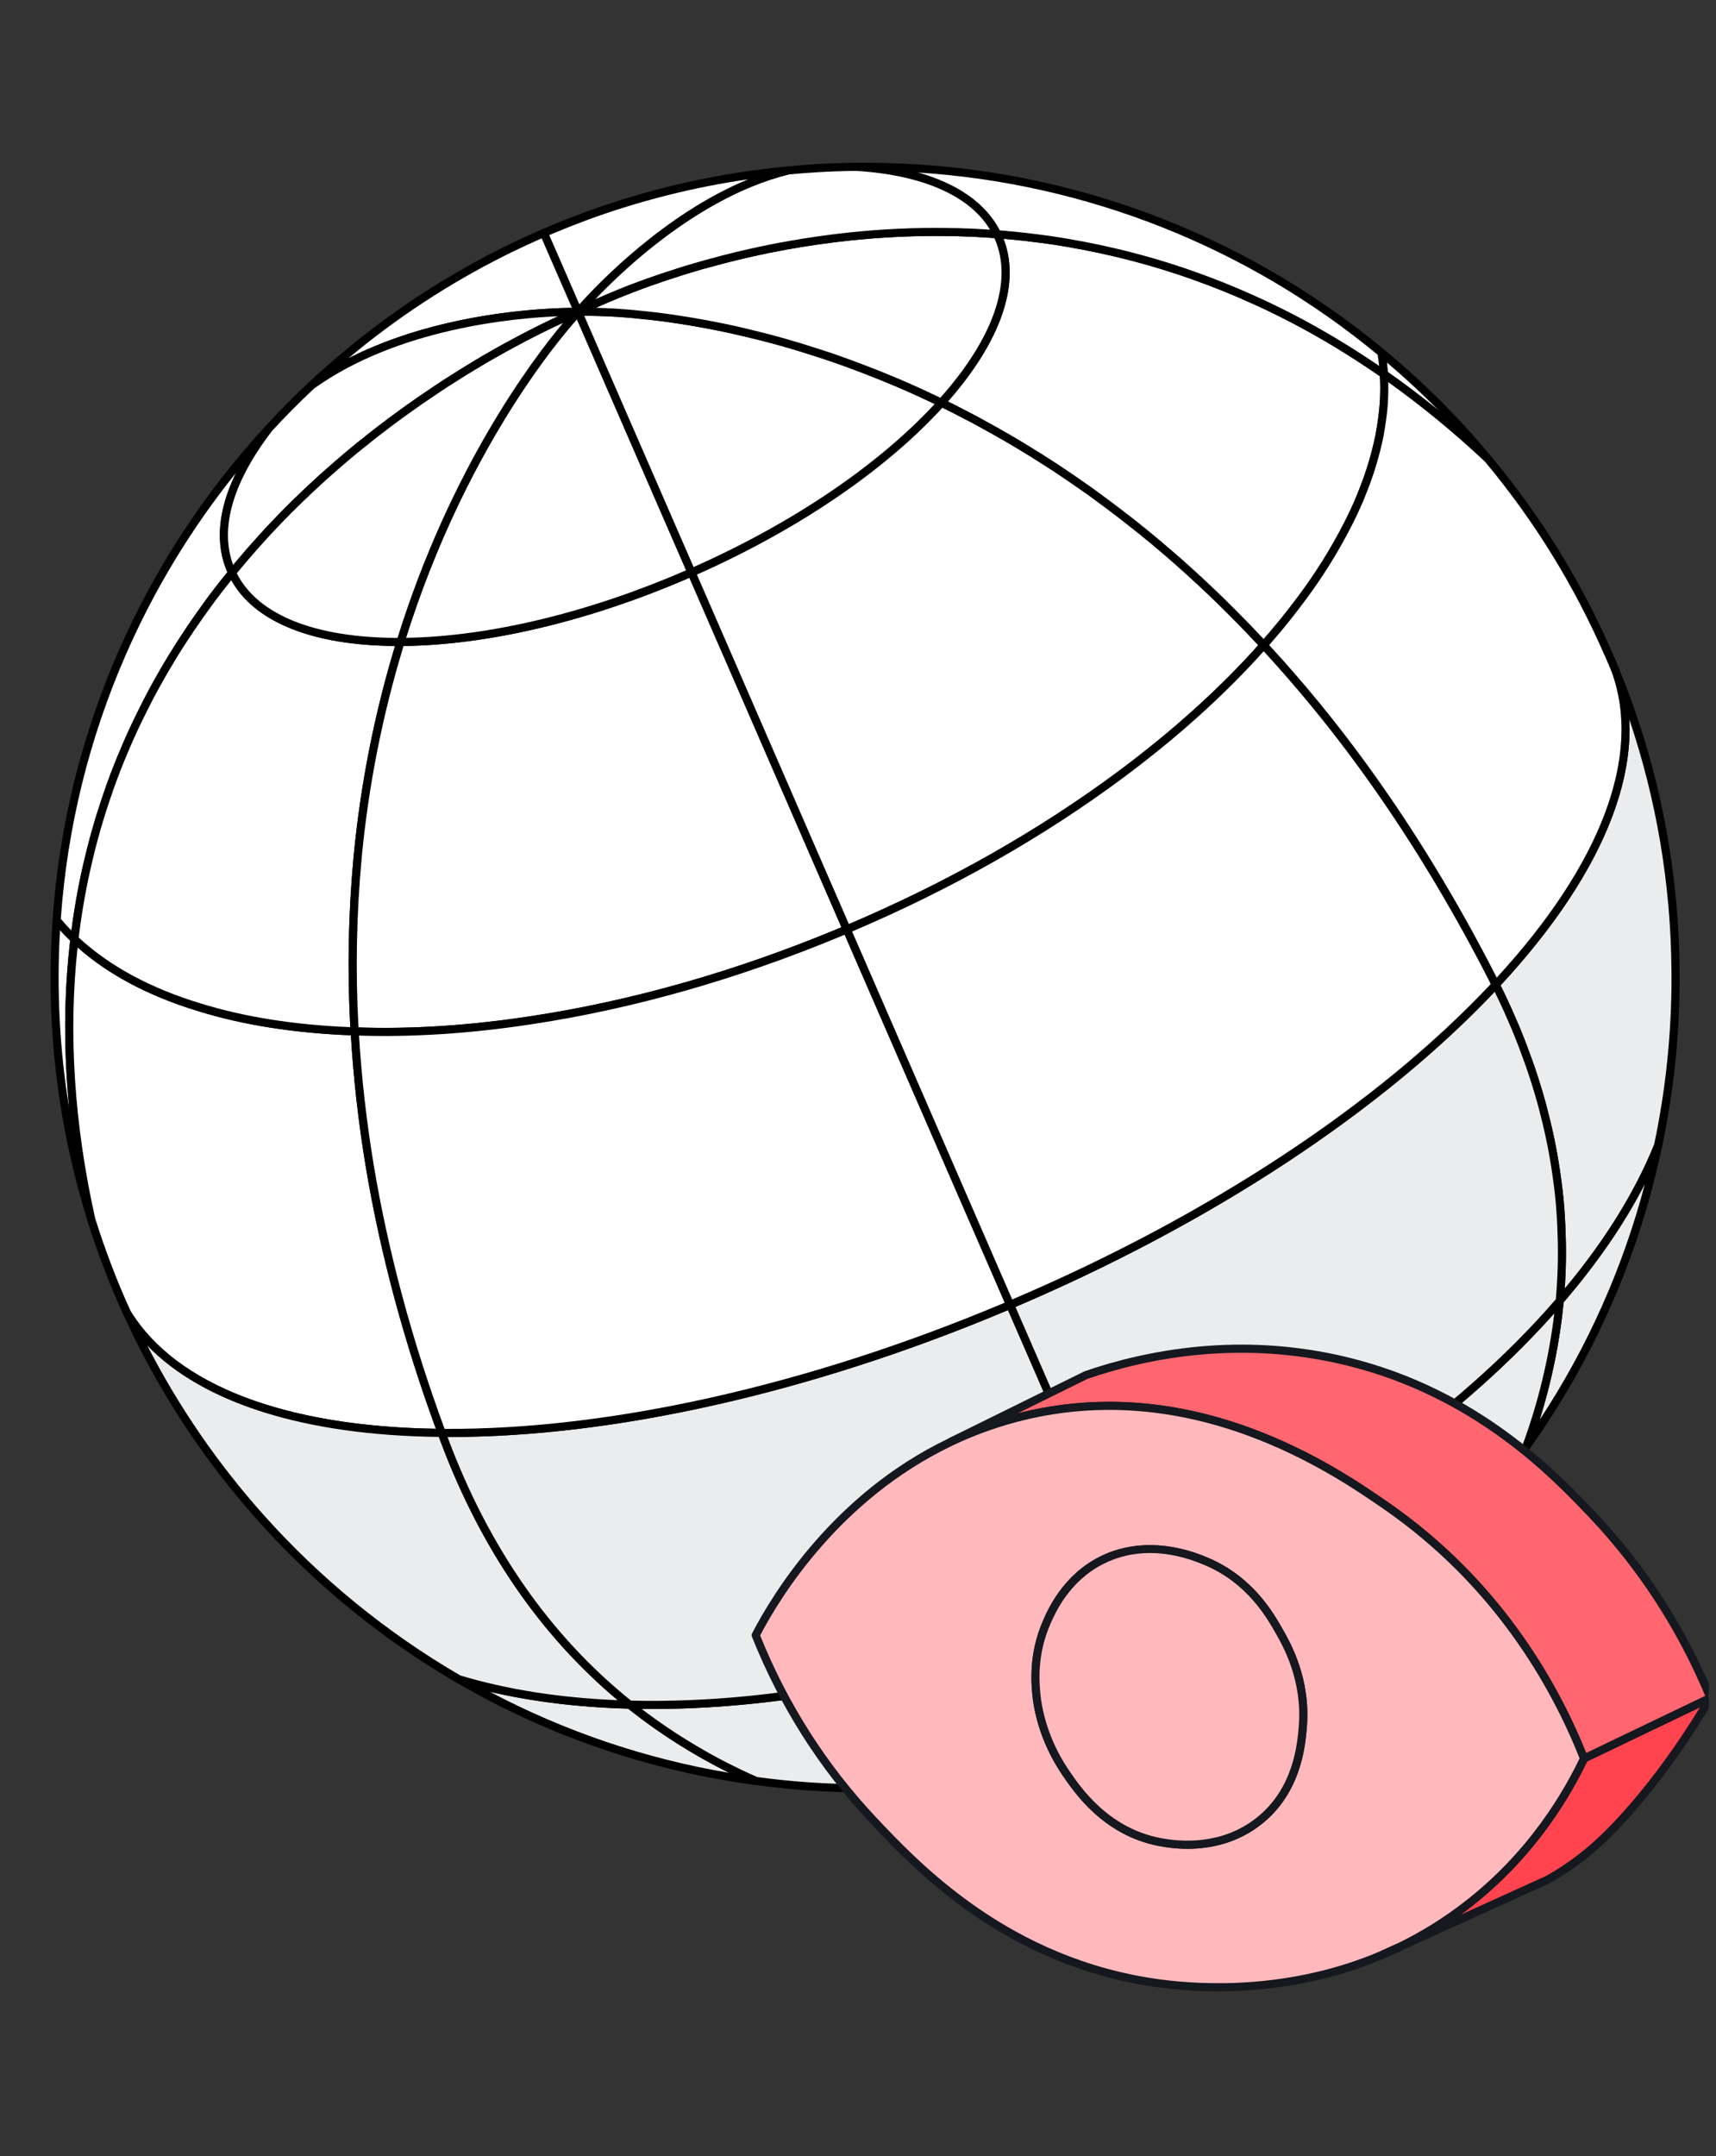 <svg width="121" height="152" viewBox="0 0 121 152" fill="none" xmlns="http://www.w3.org/2000/svg">
<rect x="0" y="0" width="121" height="152" fill="#333333" stroke="none"/>
<g clip-path="url(#clip0_162_2077)">
<path d="M6.425 85.914C4.709 80.406 3.84 74.669 3.848 68.901C3.848 67.541 3.893 66.193 3.993 64.859C4.376 65.327 4.793 65.77 5.249 66.193C4.542 72.086 4.806 78.647 6.425 85.914Z" fill="white"/>
<path d="M6.426 86.2C6.365 86.2 6.306 86.18 6.256 86.144C6.207 86.108 6.171 86.058 6.153 86C4.429 80.465 3.555 74.7 3.563 68.903C3.563 67.511 3.612 66.144 3.709 64.839C3.713 64.782 3.734 64.727 3.769 64.682C3.804 64.638 3.852 64.604 3.907 64.587C3.961 64.57 4.019 64.569 4.074 64.586C4.129 64.602 4.177 64.634 4.214 64.679C4.592 65.142 4.994 65.569 5.443 65.984C5.51 66.047 5.543 66.137 5.533 66.227C4.79 72.423 5.184 79.026 6.704 85.851C6.713 85.892 6.713 85.936 6.703 85.978C6.694 86.02 6.675 86.059 6.648 86.093C6.621 86.126 6.587 86.153 6.548 86.172C6.509 86.19 6.467 86.2 6.424 86.2H6.426ZM4.233 65.573C3.986 69.781 4.204 74.003 4.884 78.164C4.482 74.089 4.502 70.12 4.949 66.303C4.701 66.068 4.462 65.825 4.233 65.573Z" fill="black"/>
<path d="M104.93 32.359C102.627 30.187 100.169 28.185 97.577 26.367C97.548 25.857 97.488 25.349 97.398 24.847C100.141 27.107 102.662 29.623 104.93 32.359Z" fill="white"/>
<path d="M104.931 32.646C104.858 32.646 104.788 32.618 104.735 32.569C102.441 30.407 99.994 28.413 97.414 26.603C97.379 26.578 97.349 26.546 97.328 26.509C97.307 26.472 97.294 26.43 97.292 26.388C97.264 25.889 97.206 25.393 97.118 24.902C97.108 24.844 97.115 24.785 97.14 24.732C97.164 24.679 97.204 24.634 97.254 24.605C97.305 24.575 97.363 24.561 97.421 24.566C97.48 24.57 97.535 24.592 97.581 24.629C100.337 26.9 102.872 29.428 105.151 32.179C105.185 32.22 105.206 32.271 105.213 32.325C105.22 32.378 105.211 32.433 105.188 32.481C105.165 32.53 105.129 32.572 105.083 32.601C105.037 32.63 104.985 32.645 104.931 32.646ZM97.854 26.213C99.077 27.072 100.269 27.975 101.429 28.919C100.266 27.743 99.053 26.619 97.792 25.55C97.816 25.76 97.836 25.979 97.854 26.213Z" fill="black"/>
<path d="M118.152 68.903C118.155 72.888 117.741 76.862 116.916 80.761C115.449 84.381 113.097 88.081 109.979 91.695C110.13 90.073 110.172 88.441 110.104 86.813C110.097 86.509 110.084 86.198 110.064 85.888C110.018 84.993 109.932 84.1 109.807 83.213C109.595 81.584 109.279 79.971 108.863 78.383C108.803 78.126 108.732 77.867 108.659 77.61C108.565 77.271 108.466 76.934 108.362 76.599C108.249 76.219 108.128 75.843 107.999 75.469C107.895 75.148 107.783 74.831 107.662 74.516C107.473 73.979 107.27 73.446 107.054 72.918C106.909 72.561 106.764 72.211 106.606 71.854C106.431 71.442 106.248 71.034 106.057 70.631C105.868 70.22 105.672 69.812 105.469 69.409C112.822 61.527 116.184 53.586 113.932 47.316C116.587 53.803 118.074 60.892 118.147 68.319V68.326C118.154 68.517 118.154 68.709 118.154 68.9L118.152 68.903Z" fill="#EBECEE"/>
<path d="M109.977 91.982C109.937 91.981 109.898 91.973 109.862 91.957C109.826 91.941 109.793 91.918 109.766 91.888C109.739 91.859 109.719 91.824 109.706 91.787C109.694 91.749 109.689 91.709 109.692 91.67C109.845 89.982 109.887 88.398 109.817 86.826C109.809 86.519 109.797 86.212 109.777 85.908C109.73 85.02 109.645 84.134 109.521 83.254C109.31 81.636 108.996 80.034 108.582 78.457C108.522 78.197 108.449 77.939 108.379 77.689C108.287 77.353 108.189 77.018 108.085 76.686C107.974 76.309 107.854 75.936 107.725 75.566C107.621 75.254 107.515 74.935 107.392 74.625C107.204 74.088 107.001 73.555 106.785 73.029C106.642 72.675 106.493 72.323 106.339 71.974C106.166 71.564 105.984 71.158 105.794 70.756C105.606 70.347 105.411 69.942 105.209 69.541C105.183 69.488 105.174 69.429 105.183 69.372C105.191 69.314 105.217 69.26 105.257 69.218C112.817 61.115 115.799 53.372 113.659 47.416C113.632 47.345 113.634 47.266 113.665 47.197C113.696 47.127 113.754 47.073 113.825 47.046C113.896 47.019 113.974 47.021 114.044 47.052C114.113 47.083 114.167 47.141 114.194 47.212C116.934 53.904 118.358 61.006 118.431 68.321C118.438 68.516 118.438 68.714 118.438 68.905C118.438 72.935 118.021 76.945 117.197 80.824C117.194 80.84 117.189 80.856 117.182 80.872C115.704 84.522 113.354 88.228 110.197 91.885C110.17 91.916 110.137 91.941 110.099 91.958C110.061 91.975 110.021 91.984 109.979 91.984L109.977 91.982ZM105.808 69.461C105.995 69.838 106.159 70.184 106.312 70.514C106.492 70.899 106.685 71.316 106.865 71.745C107.032 72.121 107.187 72.495 107.315 72.811C107.544 73.374 107.751 73.916 107.928 74.424C108.052 74.738 108.161 75.064 108.267 75.379C108.385 75.716 108.505 76.091 108.632 76.518C108.737 76.852 108.838 77.195 108.931 77.535C109.002 77.789 109.078 78.055 109.138 78.319C109.558 79.917 109.875 81.54 110.088 83.179C110.214 84.076 110.301 84.985 110.347 85.874C110.367 86.184 110.379 86.498 110.387 86.808C110.444 88.121 110.427 89.448 110.331 90.836C113.154 87.454 115.274 84.039 116.638 80.679C117.455 76.807 117.865 72.861 117.862 68.904C117.862 68.718 117.862 68.525 117.857 68.338V68.322C117.808 62.328 116.804 56.379 114.885 50.701C115.175 56.209 112.048 62.727 105.808 69.461Z" fill="black"/>
<path d="M116.917 80.764C115.307 88.396 112.143 95.615 107.621 101.972C108.83 98.674 109.642 95.253 109.98 91.704V91.697C113.098 88.083 115.45 84.384 116.917 80.764Z" fill="#EBECEE"/>
<path d="M107.621 102.258C107.575 102.258 107.53 102.246 107.489 102.225C107.449 102.204 107.414 102.173 107.387 102.135C107.361 102.098 107.344 102.054 107.338 102.009C107.332 101.963 107.338 101.917 107.353 101.874C108.583 98.519 109.371 95.091 109.694 91.682C109.698 91.619 109.723 91.559 109.763 91.512C112.878 87.901 115.195 84.249 116.651 80.658C116.678 80.591 116.729 80.538 116.794 80.507C116.858 80.476 116.932 80.471 117 80.492C117.069 80.512 117.127 80.558 117.163 80.619C117.199 80.681 117.211 80.754 117.195 80.824C115.583 88.504 112.44 95.675 107.853 102.138C107.827 102.175 107.792 102.205 107.751 102.226C107.711 102.247 107.667 102.257 107.621 102.258ZM110.255 91.815C109.978 94.622 109.411 97.394 108.563 100.085C111.922 94.989 114.427 89.38 115.98 83.479C114.551 86.255 112.634 89.048 110.254 91.814L110.255 91.815Z" fill="black"/>
<path d="M53.317 125.545C45.93 124.556 38.811 122.12 32.367 118.376C35.921 119.446 39.978 120.048 44.391 120.161C47.16 122.381 50.158 124.151 53.317 125.545Z" fill="#EBECEE"/>
<path d="M53.318 125.83C53.305 125.83 53.292 125.83 53.279 125.827C45.854 124.838 38.698 122.39 32.224 118.623C32.165 118.587 32.12 118.53 32.099 118.465C32.078 118.399 32.082 118.327 32.109 118.264C32.137 118.2 32.186 118.149 32.249 118.119C32.311 118.089 32.382 118.082 32.449 118.101C35.982 119.165 40.002 119.761 44.398 119.873C44.46 119.874 44.52 119.896 44.569 119.935C47.209 122.053 50.191 123.851 53.432 125.281C53.491 125.307 53.54 125.353 53.57 125.411C53.599 125.47 53.608 125.536 53.595 125.6C53.582 125.664 53.547 125.721 53.496 125.763C53.446 125.804 53.383 125.827 53.318 125.828V125.83ZM34.534 119.248C39.82 122.042 45.519 123.973 51.415 124.967C48.886 123.714 46.498 122.197 44.288 120.443C40.784 120.348 37.514 119.947 34.534 119.25V119.248Z" fill="black"/>
<path d="M109.98 91.706C109.643 95.253 108.83 98.676 107.621 101.973C107.614 101.981 107.614 101.986 107.608 101.993C101.65 110.371 93.49 117.076 83.97 121.252L80.164 112.518C92.795 107.073 103.181 99.588 109.98 91.706Z" fill="#EBECEE"/>
<path d="M83.969 121.537C83.914 121.537 83.86 121.52 83.813 121.49C83.767 121.46 83.73 121.416 83.708 121.366L79.902 112.631C79.873 112.561 79.871 112.483 79.898 112.413C79.927 112.342 79.982 112.286 80.051 112.256C92.191 107.024 102.743 99.659 109.763 91.519C109.803 91.474 109.856 91.442 109.916 91.429C109.975 91.415 110.036 91.421 110.092 91.444C110.148 91.468 110.195 91.509 110.226 91.561C110.257 91.613 110.271 91.673 110.265 91.734C109.936 95.192 109.138 98.671 107.891 102.073C107.883 102.094 107.872 102.114 107.859 102.134C107.853 102.144 107.846 102.156 107.836 102.168C101.813 110.644 93.605 117.33 84.085 121.514C84.049 121.529 84.011 121.537 83.971 121.538L83.969 121.537ZM80.541 112.666L84.116 120.874C93.429 116.723 101.458 110.151 107.365 101.841C108.468 98.849 109.217 95.738 109.599 92.573C102.582 100.447 92.308 107.554 80.539 112.666H80.541Z" fill="black"/>
<path d="M83.972 121.249V121.256C76.942 124.348 69.173 126.059 61.008 126.059C58.438 126.061 55.87 125.889 53.324 125.544H53.316C50.158 124.149 47.159 122.379 44.391 120.159C54.611 120.436 66.735 118.125 78.918 113.051C79.334 112.879 79.751 112.701 80.166 112.515L83.972 121.249Z" fill="#EBECEE"/>
<path d="M61.008 126.344C58.398 126.344 55.801 126.17 53.292 125.827C53.261 125.824 53.231 125.816 53.203 125.804C49.914 124.353 46.891 122.528 44.212 120.381C44.166 120.343 44.132 120.292 44.116 120.235C44.1 120.177 44.102 120.116 44.123 120.06C44.143 120.003 44.181 119.955 44.23 119.921C44.28 119.888 44.339 119.871 44.398 119.873C54.928 120.158 67.148 117.641 78.808 112.786C79.221 112.616 79.638 112.436 80.05 112.253C80.085 112.237 80.122 112.229 80.16 112.228C80.198 112.227 80.235 112.233 80.27 112.247C80.305 112.261 80.338 112.281 80.365 112.308C80.392 112.334 80.413 112.365 80.428 112.4L84.234 121.134C84.25 121.17 84.258 121.208 84.258 121.248V121.256C84.258 121.311 84.242 121.365 84.212 121.411C84.182 121.458 84.139 121.494 84.088 121.517C76.805 124.72 69.04 126.344 61.008 126.344ZM53.394 125.264C55.87 125.601 58.431 125.773 61.008 125.773C68.865 125.773 76.465 124.203 83.599 121.107L80.02 112.893C79.691 113.037 79.358 113.178 79.028 113.314C67.898 117.95 56.252 120.466 46.029 120.467C45.764 120.467 45.502 120.466 45.242 120.461C47.759 122.378 50.496 123.99 53.394 125.264Z" fill="black"/>
<path d="M31.145 101.006C20.495 100.913 12.375 98.092 8.973 92.589C8.464 91.485 7.995 90.363 7.566 89.226C7.155 88.152 6.778 87.066 6.436 85.969C6.429 85.949 6.429 85.936 6.423 85.916C4.805 78.649 4.541 72.089 5.248 66.195C7.488 68.309 10.486 69.92 14.061 71.005C17.278 72.002 20.971 72.563 25.001 72.703H25.008C25.192 75.9 25.549 79.084 26.078 82.243C27.062 88.123 28.688 94.38 31.145 101.006Z" fill="white"/>
<path d="M31.148 101.291H31.145C20.042 101.194 12.082 98.157 8.732 92.738L8.715 92.708C8.204 91.598 7.732 90.47 7.301 89.327C6.889 88.248 6.51 87.156 6.165 86.054C6.16 86.035 6.155 86.016 6.151 85.998L6.145 85.978C4.61 79.089 4.211 72.421 4.961 66.161C4.967 66.108 4.987 66.058 5.02 66.016C5.053 65.974 5.097 65.942 5.147 65.924C5.197 65.906 5.251 65.902 5.303 65.914C5.355 65.925 5.402 65.951 5.44 65.988C7.621 68.047 10.549 69.644 14.14 70.732C17.299 71.711 20.954 72.278 25.007 72.418C25.079 72.42 25.148 72.448 25.2 72.498C25.252 72.548 25.283 72.616 25.288 72.688C25.473 75.874 25.829 79.048 26.356 82.197C27.386 88.347 29.086 94.642 31.408 100.907C31.424 100.95 31.429 100.996 31.423 101.042C31.417 101.087 31.4 101.131 31.373 101.168C31.347 101.206 31.312 101.237 31.271 101.258C31.23 101.279 31.185 101.29 31.139 101.291H31.148ZM9.228 92.452C12.435 97.622 20.064 100.549 30.737 100.714C28.474 94.544 26.814 88.348 25.799 82.288C25.284 79.205 24.931 76.097 24.741 72.977C20.738 72.821 17.118 72.248 13.98 71.275C10.527 70.229 7.667 68.719 5.471 66.781C4.815 72.812 5.23 79.222 6.702 85.841C6.706 85.855 6.71 85.869 6.712 85.884C7.053 86.974 7.427 88.054 7.835 89.121C8.259 90.247 8.724 91.359 9.228 92.452Z" fill="black"/>
<path d="M44.386 120.159C39.973 120.046 35.916 119.446 32.362 118.374C32.354 118.374 32.349 118.374 32.342 118.367C27.142 115.343 22.449 111.522 18.435 107.043C14.567 102.731 11.377 97.856 8.973 92.587C12.376 98.09 20.495 100.911 31.144 101.004C31.204 101.183 31.276 101.367 31.344 101.546C34.434 109.784 38.967 115.823 44.384 120.157L44.386 120.159Z" fill="#EBECEE"/>
<path d="M44.388 120.444H44.381C39.944 120.331 35.881 119.729 32.305 118.655C32.263 118.648 32.222 118.631 32.187 118.607C26.966 115.571 22.255 111.733 18.225 107.235C14.338 102.902 11.132 98.004 8.717 92.708C8.687 92.642 8.683 92.567 8.706 92.498C8.73 92.429 8.778 92.372 8.842 92.338C8.906 92.303 8.981 92.294 9.051 92.313C9.122 92.331 9.182 92.376 9.22 92.439C12.462 97.685 20.251 100.627 31.151 100.721C31.273 100.721 31.381 100.801 31.42 100.917C31.461 101.042 31.51 101.171 31.558 101.297L31.615 101.449C34.507 109.154 38.865 115.375 44.568 119.937C44.615 119.973 44.648 120.024 44.665 120.081C44.681 120.138 44.679 120.198 44.66 120.254C44.64 120.31 44.603 120.359 44.555 120.393C44.506 120.427 44.449 120.445 44.389 120.445L44.388 120.444ZM32.461 118.105C35.764 119.098 39.493 119.682 43.554 119.845C38.09 115.271 33.895 109.154 31.078 101.648L31.022 101.498L30.945 101.289C21.485 101.177 14.328 98.917 10.392 94.859C12.62 99.194 15.395 103.225 18.65 106.854C22.636 111.304 27.297 115.101 32.461 118.105Z" fill="black"/>
<path d="M3.993 64.859C4.917 51.541 10.415 39.484 18.93 30.234C16.142 33.874 15.066 37.415 16.294 40.229C16.314 40.275 16.34 40.328 16.36 40.375C16.02 40.793 15.685 41.216 15.356 41.644C15.028 42.069 14.708 42.5 14.397 42.938C14.1 43.348 13.803 43.764 13.526 44.186C13.466 44.259 13.42 44.332 13.375 44.411C13.117 44.788 12.866 45.164 12.622 45.554C12.018 46.506 11.445 47.478 10.903 48.468C10.632 48.957 10.375 49.459 10.123 49.968C10.057 50.094 9.992 50.225 9.932 50.351C9.488 51.241 9.076 52.147 8.696 53.067C8.582 53.331 8.472 53.598 8.366 53.867L8.326 53.965C8.18 54.328 8.042 54.692 7.91 55.055L7.752 55.491C7.639 55.815 7.527 56.145 7.415 56.475C7.121 57.347 6.855 58.228 6.616 59.118L6.437 59.792C6.385 60.016 6.325 60.241 6.272 60.472C6.159 60.935 6.053 61.4 5.955 61.867C5.75 62.852 5.574 63.843 5.426 64.839C5.393 65.051 5.366 65.262 5.34 65.474C5.307 65.711 5.275 65.949 5.247 66.194C4.799 65.778 4.381 65.332 3.993 64.859Z" fill="white"/>
<path d="M5.249 66.478C5.177 66.479 5.107 66.452 5.055 66.403C4.586 65.969 4.168 65.523 3.772 65.04C3.726 64.984 3.703 64.913 3.708 64.841C4.155 58.309 5.727 51.903 8.353 45.906C10.904 40.078 14.407 34.717 18.72 30.041C18.77 29.988 18.838 29.957 18.91 29.953C18.983 29.95 19.054 29.973 19.109 30.02C19.165 30.067 19.201 30.133 19.209 30.204C19.218 30.276 19.199 30.349 19.157 30.407C16.307 34.129 15.407 37.486 16.557 40.115L16.587 40.181L16.623 40.264C16.643 40.311 16.649 40.364 16.642 40.415C16.635 40.466 16.615 40.515 16.583 40.556C16.196 41.035 15.878 41.435 15.583 41.819C15.277 42.218 14.952 42.651 14.633 43.103C14.334 43.511 14.045 43.924 13.766 44.344L13.749 44.368C13.697 44.433 13.651 44.501 13.612 44.574C13.316 45.005 13.079 45.364 12.865 45.706C12.265 46.654 11.694 47.621 11.155 48.605C10.913 49.041 10.66 49.528 10.38 50.094C9.865 51.102 9.391 52.129 8.96 53.175C8.849 53.435 8.736 53.702 8.632 53.968L8.592 54.071C8.448 54.431 8.309 54.794 8.179 55.151L8.02 55.587C7.91 55.906 7.798 56.236 7.686 56.566C7.395 57.432 7.13 58.307 6.892 59.19L6.713 59.864C6.692 59.956 6.666 60.057 6.642 60.158C6.495 60.745 6.359 61.333 6.235 61.925C6.045 62.825 5.873 63.791 5.709 64.882C5.676 65.091 5.65 65.303 5.625 65.508C5.592 65.749 5.559 65.986 5.533 66.225C5.525 66.295 5.492 66.359 5.439 66.407C5.387 66.454 5.319 66.48 5.249 66.481V66.478ZM4.286 64.766C4.525 65.053 4.772 65.326 5.036 65.591L5.058 65.441C5.085 65.228 5.112 65.01 5.145 64.794C5.31 63.696 5.483 62.718 5.676 61.806C5.802 61.209 5.94 60.614 6.088 60.022L6.16 59.724L6.34 59.044C6.473 58.551 6.615 58.062 6.759 57.586C6.986 56.851 7.228 56.121 7.483 55.395L7.643 54.956C7.776 54.592 7.916 54.221 8.063 53.858L8.103 53.758C8.209 53.484 8.325 53.215 8.436 52.953C8.803 52.062 9.209 51.167 9.679 50.224C9.738 50.099 9.806 49.964 9.873 49.834C10.153 49.266 10.41 48.772 10.656 48.328C11.2 47.335 11.775 46.358 12.382 45.401C12.599 45.056 12.838 44.691 13.135 44.258C13.176 44.185 13.228 44.103 13.298 44.017C13.583 43.584 13.885 43.161 14.168 42.77C14.49 42.312 14.822 41.873 15.132 41.468C15.402 41.118 15.689 40.755 16.03 40.331C15.155 38.318 15.372 35.938 16.645 33.328C13.501 37.234 10.889 41.54 8.879 46.133C6.294 52.036 4.741 58.337 4.288 64.764L4.286 64.766Z" fill="black"/>
<path d="M25.221 60.382C24.837 64.477 24.764 68.596 25.003 72.703C20.973 72.565 17.28 72.003 14.063 71.005C10.489 69.922 7.489 68.309 5.25 66.195C5.276 65.951 5.31 65.712 5.343 65.475C5.37 65.263 5.396 65.052 5.429 64.841C5.58 63.829 5.753 62.839 5.957 61.868C6.056 61.399 6.161 60.936 6.274 60.473C6.327 60.242 6.387 60.018 6.44 59.793L6.619 59.119C6.859 58.23 7.125 57.349 7.417 56.476C7.53 56.146 7.641 55.816 7.754 55.492L7.913 55.056C8.058 54.657 8.21 54.261 8.369 53.868C8.474 53.596 8.587 53.332 8.699 53.068C9.133 52.016 9.609 50.982 10.126 49.969C10.377 49.461 10.634 48.958 10.906 48.469C11.157 48.013 11.407 47.563 11.666 47.128C12.204 46.202 12.775 45.296 13.377 44.412C13.423 44.333 13.47 44.261 13.529 44.188C13.813 43.765 14.103 43.349 14.4 42.939C14.71 42.496 15.034 42.068 15.359 41.645C15.689 41.215 16.026 40.792 16.363 40.376C17.889 43.646 22.316 45.279 28.241 45.252C26.72 50.178 25.709 55.248 25.223 60.382H25.221Z" fill="white"/>
<path d="M25.001 72.989H24.991C20.887 72.847 17.181 72.271 13.975 71.279C10.299 70.164 7.297 68.524 5.051 66.404C5.019 66.373 4.994 66.336 4.979 66.294C4.964 66.253 4.958 66.209 4.962 66.165C4.989 65.918 5.022 65.677 5.055 65.443C5.082 65.23 5.109 65.013 5.142 64.797C5.308 63.698 5.481 62.72 5.674 61.808C5.801 61.211 5.938 60.616 6.085 60.024L6.158 59.727L6.338 59.045C6.471 58.554 6.612 58.064 6.757 57.588C6.985 56.853 7.226 56.123 7.481 55.398L7.641 54.958C7.774 54.594 7.914 54.224 8.061 53.86L8.101 53.76C8.207 53.487 8.322 53.217 8.434 52.955C8.816 52.03 9.231 51.119 9.677 50.225C9.735 50.101 9.804 49.965 9.871 49.837C10.151 49.268 10.408 48.774 10.654 48.331C11.418 46.936 12.245 45.578 13.132 44.26C13.174 44.188 13.227 44.104 13.295 44.018C13.578 43.597 13.871 43.178 14.167 42.771C14.488 42.313 14.819 41.874 15.129 41.47C15.461 41.041 15.797 40.615 16.138 40.195C16.169 40.157 16.208 40.127 16.253 40.109C16.298 40.091 16.347 40.084 16.395 40.09C16.444 40.096 16.489 40.114 16.529 40.143C16.568 40.171 16.599 40.209 16.619 40.254C18.038 43.294 22.111 44.965 28.094 44.965H28.238C28.328 44.968 28.415 45.008 28.469 45.081C28.524 45.154 28.539 45.248 28.512 45.335C27 50.243 25.992 55.293 25.505 60.407C25.123 64.488 25.051 68.592 25.288 72.685C25.291 72.724 25.285 72.764 25.271 72.801C25.257 72.838 25.235 72.872 25.207 72.901C25.181 72.928 25.149 72.95 25.114 72.965C25.078 72.979 25.041 72.987 25.002 72.987L25.001 72.989ZM5.548 66.083C7.718 68.096 10.609 69.659 14.144 70.73C17.221 71.684 20.769 72.247 24.699 72.404C24.482 68.386 24.561 64.358 24.935 60.353C25.414 55.329 26.391 50.366 27.852 45.536C22.024 45.492 17.957 43.854 16.307 40.897C16.039 41.232 15.804 41.53 15.582 41.817C15.277 42.216 14.951 42.649 14.632 43.102C14.337 43.509 14.045 43.927 13.764 44.346L13.748 44.367C13.701 44.425 13.659 44.488 13.622 44.554L13.611 44.572C13.374 44.919 13.128 45.29 12.862 45.707C12.263 46.655 11.694 47.621 11.153 48.605C10.913 49.042 10.659 49.527 10.379 50.095C9.865 51.102 9.391 52.129 8.959 53.175C8.848 53.435 8.735 53.702 8.631 53.969L8.591 54.07C8.447 54.43 8.308 54.793 8.178 55.152L8.019 55.587C7.909 55.906 7.797 56.236 7.685 56.566C7.394 57.433 7.129 58.308 6.891 59.192L6.712 59.864C6.691 59.957 6.665 60.059 6.641 60.16C6.495 60.746 6.359 61.334 6.234 61.926C6.044 62.826 5.872 63.793 5.708 64.883C5.675 65.092 5.649 65.304 5.624 65.51C5.597 65.703 5.571 65.892 5.548 66.083Z" fill="black"/>
<path d="M59.709 65.514C59.543 65.58 59.385 65.653 59.22 65.718C51.742 68.83 44.302 70.886 37.366 71.928C33.012 72.588 28.856 72.847 25.012 72.701H25.005C24.765 68.594 24.838 64.475 25.223 60.38C25.71 55.246 26.722 50.177 28.242 45.25C34.016 45.224 41.223 43.624 48.55 40.44C48.616 40.407 48.689 40.38 48.755 40.347L51.04 45.6H51.047L57.602 60.67L59.709 65.514Z" fill="white"/>
<path d="M27.122 73.027C26.415 73.027 25.708 73.014 25.001 72.987C24.929 72.984 24.86 72.956 24.808 72.906C24.756 72.856 24.724 72.789 24.719 72.718C24.48 68.597 24.554 64.464 24.938 60.354C25.428 55.201 26.444 50.112 27.969 45.167C27.987 45.109 28.023 45.058 28.072 45.022C28.121 44.986 28.18 44.966 28.241 44.966C34.225 44.939 41.395 43.24 48.431 40.183C48.467 40.165 48.504 40.148 48.541 40.133L48.628 40.094C48.663 40.076 48.7 40.066 48.739 40.064C48.778 40.062 48.817 40.068 48.853 40.081C48.889 40.094 48.923 40.114 48.951 40.141C48.98 40.167 49.002 40.199 49.018 40.235L51.282 45.438C51.293 45.454 51.302 45.47 51.311 45.488L57.865 60.558L59.972 65.401C59.987 65.436 59.995 65.474 59.996 65.512C59.996 65.55 59.989 65.588 59.975 65.624C59.961 65.659 59.939 65.692 59.912 65.719C59.884 65.746 59.852 65.767 59.816 65.781C59.736 65.813 59.658 65.847 59.579 65.881C59.496 65.917 59.412 65.953 59.328 65.987C52.011 69.031 44.635 71.127 37.409 72.214C33.836 72.757 30.385 73.03 27.122 73.03V73.027ZM25.276 72.426C29.043 72.55 33.095 72.288 37.323 71.647C44.503 70.567 51.833 68.483 59.113 65.456L59.333 65.363L57.343 60.786L50.809 45.766C50.798 45.75 50.788 45.733 50.781 45.716L48.611 40.729C41.603 43.767 34.458 45.469 28.455 45.536C26.976 50.382 25.989 55.364 25.509 60.409C25.136 64.403 25.058 68.42 25.278 72.426H25.276Z" fill="black"/>
<path d="M89.109 45.474C86.335 48.612 82.939 51.691 79.028 54.598C73.518 58.694 66.984 62.441 59.709 65.512L57.602 60.669L51.048 45.599L48.762 40.347C56.274 37.049 62.465 32.715 66.375 28.388C66.692 28.534 67.009 28.692 67.334 28.857C67.565 28.975 67.789 29.088 68.021 29.214C68.424 29.418 68.827 29.629 69.229 29.855C69.632 30.074 70.042 30.298 70.445 30.529C71.561 31.165 72.66 31.83 73.742 32.524C74.019 32.702 74.304 32.881 74.581 33.065C74.858 33.251 75.135 33.435 75.414 33.627C75.691 33.818 75.975 34.009 76.252 34.208C76.489 34.367 76.721 34.538 76.959 34.704C77.284 34.942 77.607 35.179 77.937 35.424C78.214 35.628 78.497 35.839 78.782 36.058C79.069 36.273 79.353 36.494 79.635 36.718C79.919 36.937 80.196 37.161 80.481 37.392H80.488C81.095 37.881 81.704 38.389 82.311 38.912C82.549 39.117 82.786 39.328 83.024 39.534C84.064 40.452 85.082 41.394 86.077 42.361C87.114 43.372 88.125 44.41 89.11 45.472L89.109 45.474Z" fill="white"/>
<path d="M59.709 65.799C59.653 65.799 59.599 65.783 59.552 65.752C59.505 65.722 59.469 65.678 59.447 65.627L57.34 60.784L50.786 45.714L48.5 40.461C48.47 40.391 48.469 40.313 48.496 40.243C48.524 40.173 48.578 40.116 48.647 40.086C55.884 36.909 62.106 32.687 66.163 28.197C66.204 28.152 66.258 28.121 66.317 28.108C66.377 28.096 66.439 28.103 66.494 28.128C66.834 28.284 67.174 28.456 67.463 28.603L67.631 28.69C67.806 28.778 67.978 28.867 68.156 28.963C68.604 29.19 69.003 29.401 69.367 29.606C70.621 30.286 71.854 31.004 73.064 31.76C73.337 31.927 73.62 32.109 73.894 32.284L74.128 32.434C74.331 32.564 74.536 32.694 74.737 32.829C75.016 33.014 75.294 33.2 75.573 33.393L75.814 33.559C76.014 33.696 76.217 33.834 76.414 33.976C76.556 34.07 76.701 34.174 76.848 34.279L77.118 34.469C77.448 34.711 77.773 34.949 78.103 35.194C78.676 35.615 79.242 36.047 79.8 36.489C80.08 36.705 80.35 36.922 80.625 37.145C80.638 37.152 80.65 37.16 80.662 37.169C81.403 37.768 82.133 38.381 82.85 39.009L83.206 39.317C84.251 40.238 85.274 41.185 86.272 42.157C87.312 43.172 88.327 44.212 89.315 45.278C89.415 45.385 89.417 45.552 89.319 45.662C86.516 48.834 83.109 51.917 79.193 54.827C73.48 59.074 66.96 62.757 59.816 65.775C59.781 65.79 59.743 65.798 59.705 65.798L59.707 65.8L59.709 65.799ZM49.136 40.494L51.309 45.486L57.863 60.556L59.858 65.139C66.858 62.16 73.248 58.537 78.856 54.369C82.659 51.541 85.977 48.551 88.722 45.479C88.079 44.789 87.424 44.11 86.759 43.443C86.462 43.146 86.172 42.856 85.876 42.566C84.886 41.602 83.872 40.662 82.835 39.748C82.718 39.648 82.599 39.543 82.479 39.438C82.36 39.336 82.242 39.231 82.123 39.13C81.536 38.624 80.941 38.128 80.339 37.641C80.325 37.634 80.312 37.626 80.3 37.616C80.023 37.389 79.743 37.166 79.46 36.947C78.903 36.506 78.339 36.075 77.767 35.654L76.79 34.934L76.522 34.744C76.382 34.642 76.239 34.543 76.095 34.447C75.896 34.306 75.696 34.167 75.495 34.03L75.25 33.863C74.975 33.673 74.697 33.489 74.422 33.304C74.223 33.173 74.023 33.044 73.823 32.916L73.587 32.764C72.122 31.822 70.623 30.935 69.093 30.105C68.732 29.905 68.339 29.695 67.89 29.468C67.712 29.371 67.542 29.286 67.372 29.198L67.202 29.111C66.951 28.982 66.699 28.857 66.445 28.736C62.382 33.171 56.252 37.334 49.138 40.493L49.136 40.494Z" fill="black"/>
<path d="M97.611 27.341C97.611 27.698 97.598 28.054 97.578 28.411C97.536 28.955 97.472 29.497 97.386 30.036L97.326 30.394C97.306 30.519 97.281 30.638 97.261 30.764C96.997 32.033 96.626 33.277 96.151 34.484C96.072 34.688 95.992 34.894 95.906 35.098C95.644 35.725 95.357 36.342 95.048 36.948C94.094 38.819 92.978 40.603 91.712 42.279C90.893 43.384 90.024 44.451 89.109 45.478C88.124 44.415 87.113 43.377 86.076 42.366C85.082 41.398 84.065 40.456 83.024 39.539C82.786 39.335 82.548 39.123 82.311 38.918C81.711 38.402 81.103 37.895 80.488 37.398H80.481C80.202 37.169 79.92 36.944 79.635 36.723C79.351 36.499 79.066 36.273 78.782 36.063C78.498 35.845 78.213 35.633 77.936 35.429L76.959 34.709C76.722 34.543 76.491 34.372 76.252 34.214C75.975 34.014 75.691 33.824 75.414 33.632C75.138 33.442 74.861 33.255 74.581 33.071C74.304 32.885 74.019 32.708 73.742 32.529C73.465 32.351 73.188 32.172 72.916 32.008C71.709 31.254 70.48 30.538 69.229 29.861C68.83 29.639 68.427 29.425 68.021 29.219C67.789 29.094 67.565 28.982 67.333 28.862C67.017 28.698 66.698 28.542 66.375 28.394C70.173 24.178 71.819 19.971 70.405 16.726C70.372 16.653 70.339 16.588 70.306 16.515C70.571 16.528 70.835 16.555 71.099 16.581C71.364 16.608 71.635 16.633 71.899 16.659C72.163 16.679 72.435 16.712 72.705 16.752L73.511 16.851C74.324 16.956 75.149 17.088 75.975 17.246C76.252 17.292 76.529 17.345 76.808 17.405C77.085 17.458 77.362 17.518 77.641 17.576C77.839 17.616 78.036 17.662 78.235 17.708C78.446 17.754 78.658 17.806 78.869 17.853C79.371 17.973 79.873 18.105 80.382 18.243C80.659 18.316 80.936 18.395 81.215 18.475C81.545 18.574 81.882 18.673 82.219 18.779C82.549 18.885 82.886 18.991 83.224 19.103C83.554 19.216 83.891 19.328 84.235 19.453C85.615 19.94 86.973 20.487 88.305 21.093C88.642 21.238 88.972 21.396 89.302 21.548C89.322 21.555 89.335 21.561 89.348 21.568L90.279 22.024C91.367 22.563 92.436 23.14 93.484 23.754C93.814 23.946 94.151 24.144 94.481 24.349C94.745 24.508 95.016 24.679 95.281 24.845C95.459 24.958 95.638 25.069 95.816 25.188C96.114 25.379 96.405 25.571 96.702 25.769C96.992 25.968 97.291 26.165 97.581 26.371C97.601 26.695 97.614 27.018 97.614 27.342L97.611 27.341Z" fill="white"/>
<path d="M89.111 45.761C89.072 45.761 89.033 45.752 88.997 45.737C88.961 45.721 88.928 45.698 88.902 45.669C88.202 44.915 87.489 44.172 86.762 43.444C86.465 43.147 86.175 42.856 85.879 42.566C84.888 41.603 83.874 40.663 82.838 39.749C82.721 39.65 82.602 39.544 82.482 39.44L82.126 39.13C81.539 38.625 80.944 38.129 80.342 37.642C80.328 37.636 80.315 37.627 80.304 37.617C80.027 37.39 79.747 37.167 79.464 36.947C79.178 36.722 78.894 36.496 78.615 36.289C78.313 36.057 78.019 35.84 77.771 35.654L76.793 34.934L76.525 34.745C76.384 34.643 76.242 34.544 76.098 34.447C75.899 34.307 75.699 34.168 75.498 34.031L75.253 33.864C74.978 33.673 74.701 33.489 74.425 33.304C74.226 33.173 74.026 33.044 73.826 32.916L73.591 32.764C73.319 32.59 73.039 32.41 72.771 32.246C71.568 31.497 70.342 30.783 69.096 30.107C68.735 29.904 68.342 29.697 67.893 29.47C67.715 29.372 67.545 29.287 67.375 29.2L67.205 29.113C66.893 28.951 66.577 28.797 66.259 28.649C66.218 28.631 66.183 28.602 66.155 28.567C66.128 28.532 66.109 28.491 66.1 28.448C66.091 28.404 66.092 28.359 66.103 28.316C66.115 28.273 66.136 28.233 66.166 28.2C70.049 23.89 71.462 19.857 70.146 16.837C70.131 16.805 70.115 16.772 70.099 16.739L70.049 16.631C70.028 16.586 70.02 16.537 70.025 16.488C70.029 16.439 70.046 16.393 70.074 16.352C70.101 16.312 70.138 16.279 70.182 16.257C70.226 16.235 70.275 16.225 70.324 16.227C70.595 16.242 70.868 16.27 71.131 16.294L71.931 16.373C72.171 16.392 72.441 16.422 72.749 16.468L73.548 16.567C74.379 16.674 75.213 16.809 76.031 16.966C76.305 17.012 76.589 17.067 76.869 17.127C77.141 17.177 77.422 17.238 77.694 17.297C77.901 17.337 78.105 17.384 78.302 17.433C78.405 17.454 78.512 17.48 78.618 17.505C79.235 17.646 79.849 17.801 80.459 17.968C80.736 18.043 81.021 18.123 81.295 18.201L81.528 18.27C81.785 18.348 82.045 18.424 82.305 18.506L82.548 18.584C82.801 18.663 83.058 18.747 83.313 18.831L83.493 18.89C83.765 18.983 84.046 19.079 84.333 19.183C85.719 19.673 87.084 20.223 88.423 20.831C88.661 20.933 88.903 21.047 89.136 21.154L89.409 21.282C89.436 21.293 89.456 21.302 89.476 21.312L90.405 21.767C91.499 22.309 92.574 22.89 93.628 23.508C93.906 23.669 94.273 23.884 94.632 24.107C94.839 24.23 95.054 24.364 95.266 24.497L95.434 24.602C95.913 24.907 96.388 25.217 96.861 25.532L97.119 25.707C97.328 25.849 97.539 25.992 97.746 26.137C97.818 26.188 97.862 26.267 97.866 26.354C97.911 27.044 97.912 27.737 97.868 28.427C97.826 28.984 97.76 29.538 97.672 30.09L97.614 30.441C97.604 30.503 97.592 30.567 97.579 30.633C97.568 30.691 97.557 30.75 97.548 30.809C97.281 32.099 96.904 33.362 96.422 34.587C96.342 34.794 96.262 35.001 96.175 35.208C95.909 35.842 95.619 36.465 95.306 37.078C94.502 38.651 93.586 40.164 92.563 41.605C92.065 42.302 91.549 42.986 91.016 43.657C90.473 44.343 89.91 45.013 89.328 45.666C89.301 45.696 89.269 45.72 89.233 45.737C89.197 45.753 89.158 45.762 89.118 45.763H89.115L89.111 45.761ZM80.631 37.148C80.644 37.155 80.656 37.163 80.668 37.172C81.409 37.771 82.138 38.384 82.856 39.011L83.212 39.319C84.257 40.241 85.279 41.188 86.278 42.16C86.576 42.45 86.868 42.742 87.166 43.041C87.823 43.7 88.47 44.37 89.106 45.05C89.938 44.103 90.732 43.121 91.485 42.109C92.74 40.445 93.848 38.675 94.796 36.819C95.102 36.218 95.389 35.602 95.646 34.986C95.731 34.783 95.809 34.583 95.888 34.38C96.357 33.188 96.724 31.958 96.985 30.704L97.016 30.524C97.028 30.466 97.038 30.407 97.048 30.348L97.108 29.989C97.192 29.459 97.255 28.925 97.297 28.39C97.317 28 97.329 27.654 97.329 27.34C97.329 27.093 97.321 26.823 97.305 26.523C97.138 26.404 96.968 26.291 96.799 26.177L96.542 26.003C96.25 25.808 95.957 25.615 95.663 25.424C95.485 25.306 95.309 25.197 95.135 25.087L94.964 24.98C94.755 24.848 94.544 24.715 94.336 24.59C93.981 24.37 93.619 24.157 93.342 23.997C92.299 23.387 91.235 22.812 90.153 22.274L89.223 21.82C89.213 21.817 89.193 21.806 89.183 21.802L88.896 21.669C88.666 21.562 88.428 21.451 88.192 21.349C86.866 20.747 85.514 20.203 84.141 19.718C83.858 19.614 83.579 19.52 83.311 19.43L83.134 19.369C82.881 19.285 82.628 19.204 82.376 19.125L82.135 19.047C81.879 18.968 81.623 18.89 81.366 18.814L81.136 18.747C80.862 18.667 80.588 18.59 80.313 18.517C79.813 18.38 79.312 18.25 78.808 18.13C78.705 18.107 78.598 18.082 78.489 18.056C78.385 18.032 78.282 18.008 78.178 17.985C77.981 17.939 77.782 17.892 77.588 17.854C77.306 17.794 77.029 17.733 76.758 17.683C76.479 17.622 76.203 17.57 75.932 17.524C75.118 17.369 74.3 17.237 73.478 17.131L72.673 17.032C72.371 16.988 72.113 16.957 71.881 16.941L71.073 16.86L70.763 16.831C71.985 19.971 70.603 24.02 66.845 28.294C67.063 28.399 67.276 28.506 67.465 28.604L67.634 28.691C67.808 28.779 67.981 28.867 68.158 28.963C68.606 29.191 69.005 29.402 69.369 29.607C70.623 30.287 71.856 31.005 73.066 31.761C73.339 31.927 73.622 32.109 73.896 32.285L74.131 32.434C74.334 32.565 74.538 32.694 74.739 32.83C75.018 33.014 75.296 33.2 75.575 33.394L75.816 33.559C76.016 33.697 76.219 33.834 76.416 33.977C76.558 34.071 76.703 34.175 76.851 34.279C76.941 34.343 77.029 34.407 77.121 34.469C77.451 34.712 77.775 34.95 78.105 35.194C78.678 35.617 79.245 36.048 79.804 36.489C80.084 36.705 80.354 36.922 80.628 37.145L80.631 37.148Z" fill="black"/>
<path d="M97.578 26.37C97.288 26.166 96.989 25.967 96.699 25.769C96.23 25.454 95.756 25.146 95.278 24.844C95.013 24.679 94.742 24.507 94.478 24.349C94.148 24.144 93.81 23.946 93.48 23.754C92.433 23.14 91.364 22.562 90.276 22.023L89.345 21.567C89.331 21.559 89.315 21.552 89.299 21.547C88.969 21.396 88.639 21.237 88.302 21.091C86.969 20.488 85.611 19.941 84.232 19.453C83.889 19.327 83.552 19.216 83.221 19.103C82.883 18.99 82.546 18.884 82.216 18.779C81.879 18.673 81.542 18.574 81.212 18.474C80.935 18.396 80.658 18.316 80.379 18.243C79.877 18.104 79.373 17.974 78.866 17.853C78.655 17.807 78.443 17.754 78.232 17.707C78.033 17.661 77.836 17.614 77.638 17.576C77.361 17.516 77.083 17.457 76.805 17.404C76.528 17.344 76.25 17.291 75.972 17.246C75.155 17.089 74.333 16.957 73.508 16.85C73.236 16.81 72.966 16.777 72.702 16.751C72.43 16.711 72.161 16.679 71.896 16.659C71.625 16.626 71.361 16.599 71.096 16.58C70.832 16.554 70.568 16.527 70.303 16.514C68.922 13.654 65.309 12.069 60.406 11.764C60.605 11.757 60.802 11.757 61.001 11.757C74.828 11.757 87.513 16.666 97.396 24.851C97.489 25.353 97.542 25.856 97.575 26.371L97.578 26.37Z" fill="white"/>
<path d="M97.58 26.655C97.521 26.654 97.464 26.636 97.416 26.603C97.211 26.459 97.004 26.319 96.797 26.179L96.54 26.005C96.249 25.81 95.956 25.618 95.661 25.428C95.483 25.309 95.307 25.199 95.133 25.089L94.961 24.982C94.753 24.851 94.541 24.718 94.334 24.593C93.978 24.373 93.617 24.16 93.34 24C92.297 23.389 91.233 22.815 90.151 22.278L89.221 21.822C89.211 21.819 89.191 21.809 89.181 21.805L88.894 21.672C88.664 21.565 88.425 21.453 88.19 21.352C86.863 20.751 85.511 20.207 84.138 19.721C83.856 19.618 83.577 19.523 83.308 19.432L83.131 19.372C82.878 19.288 82.626 19.208 82.374 19.128L82.133 19.05C81.877 18.971 81.621 18.893 81.364 18.818L81.134 18.749C80.861 18.669 80.586 18.592 80.311 18.52C79.706 18.354 79.098 18.201 78.487 18.06C78.383 18.035 78.28 18.01 78.175 17.988C77.978 17.942 77.78 17.895 77.585 17.856C77.305 17.796 77.027 17.736 76.755 17.685C76.477 17.625 76.201 17.573 75.93 17.528C75.116 17.371 74.298 17.24 73.476 17.133C73.211 17.094 72.945 17.062 72.678 17.035C72.413 16.995 72.147 16.964 71.88 16.943C71.594 16.909 71.337 16.883 71.08 16.865C70.817 16.839 70.551 16.812 70.294 16.799C70.243 16.796 70.193 16.779 70.15 16.751C70.108 16.723 70.073 16.684 70.051 16.638C68.771 13.985 65.341 12.355 60.394 12.049C60.321 12.044 60.252 12.012 60.202 11.958C60.152 11.905 60.125 11.834 60.125 11.761C60.126 11.687 60.156 11.617 60.207 11.565C60.258 11.512 60.328 11.481 60.401 11.479C60.604 11.472 60.808 11.472 61.006 11.472C67.806 11.472 74.458 12.648 80.781 14.968C86.892 17.208 92.575 20.477 97.584 24.633C97.636 24.675 97.671 24.735 97.683 24.802C97.77 25.273 97.827 25.766 97.866 26.355C97.869 26.394 97.863 26.433 97.85 26.47C97.837 26.507 97.816 26.541 97.79 26.569C97.763 26.598 97.73 26.62 97.694 26.636C97.658 26.651 97.619 26.659 97.58 26.659V26.655ZM89.408 21.281C89.436 21.291 89.455 21.301 89.476 21.311L90.404 21.765C91.498 22.307 92.573 22.888 93.627 23.506C93.905 23.668 94.273 23.882 94.631 24.105C94.838 24.229 95.053 24.363 95.266 24.496L95.433 24.601C95.912 24.905 96.388 25.215 96.86 25.531L97.118 25.706L97.247 25.793C97.218 25.513 97.183 25.255 97.14 25.005C87.952 17.409 76.598 12.913 64.701 12.159C67.508 12.944 69.507 14.337 70.49 16.239C70.705 16.252 70.92 16.274 71.13 16.295C71.388 16.315 71.654 16.341 71.935 16.375C72.17 16.392 72.44 16.424 72.748 16.468C73.01 16.494 73.285 16.528 73.554 16.567C74.378 16.674 75.213 16.808 76.031 16.965C76.306 17.011 76.59 17.065 76.87 17.125C77.141 17.177 77.423 17.237 77.694 17.295C77.901 17.337 78.106 17.384 78.303 17.431C78.405 17.454 78.513 17.478 78.618 17.504L78.933 17.575C79.381 17.681 79.851 17.802 80.46 17.968C80.737 18.041 81.021 18.122 81.295 18.2L81.528 18.27C81.785 18.347 82.045 18.424 82.306 18.505L82.548 18.582C82.801 18.662 83.058 18.745 83.314 18.829L83.493 18.889C83.765 18.982 84.047 19.079 84.333 19.182C85.718 19.673 87.082 20.223 88.421 20.829C88.66 20.932 88.901 21.045 89.136 21.153L89.408 21.281Z" fill="black"/>
<path d="M80.164 112.514C79.751 112.698 79.334 112.876 78.915 113.05C66.732 118.124 54.609 120.435 44.388 120.158C38.971 115.824 34.438 109.785 31.347 101.547C31.281 101.368 31.208 101.184 31.148 101.005C42.366 101.111 56.392 98.191 70.695 92.198C70.874 92.125 71.045 92.053 71.224 91.974L80.162 112.514H80.164Z" fill="#EBECEE"/>
<path d="M46.025 120.465C45.472 120.465 44.925 120.457 44.381 120.443C44.319 120.441 44.258 120.419 44.21 120.38C38.425 115.753 34.008 109.45 31.08 101.646L31.024 101.496C30.974 101.362 30.923 101.226 30.878 101.095C30.863 101.051 30.86 101.005 30.867 100.96C30.874 100.915 30.891 100.873 30.918 100.836C30.944 100.798 30.98 100.768 31.02 100.748C31.061 100.728 31.106 100.717 31.152 100.719C42.797 100.83 56.804 97.709 70.587 91.935C70.765 91.862 70.934 91.79 71.11 91.712C71.18 91.681 71.258 91.679 71.329 91.707C71.4 91.734 71.457 91.789 71.488 91.859L80.427 112.399C80.457 112.468 80.458 112.546 80.431 112.617C80.404 112.687 80.35 112.744 80.281 112.775C79.865 112.959 79.444 113.14 79.025 113.313C67.897 117.949 56.251 120.466 46.027 120.466L46.025 120.465ZM44.493 119.875C54.998 120.143 67.181 117.626 78.805 112.785C79.133 112.649 79.462 112.509 79.788 112.366L71.077 92.349C70.987 92.387 70.897 92.425 70.804 92.462C57.19 98.166 43.347 101.292 31.747 101.292H31.557L31.614 101.446C34.493 109.117 38.825 115.316 44.491 119.873L44.493 119.875Z" fill="black"/>
<path d="M109.977 91.696V91.703C103.179 99.585 92.793 107.071 80.162 112.515L71.223 91.975C85.757 85.818 97.782 77.645 105.466 69.413C105.67 69.823 105.869 70.232 106.055 70.636C106.246 71.046 106.432 71.449 106.603 71.859C106.762 72.216 106.907 72.566 107.052 72.923C107.27 73.459 107.475 73.993 107.659 74.522C107.914 75.208 108.147 75.903 108.359 76.604C108.465 76.941 108.563 77.278 108.656 77.614C108.729 77.872 108.802 78.13 108.86 78.388C109.277 79.976 109.592 81.589 109.805 83.218C109.93 84.116 110.016 85.008 110.062 85.893C110.082 86.203 110.095 86.515 110.102 86.818C110.17 88.446 110.128 90.078 109.976 91.701L109.977 91.696Z" fill="#EBECEE"/>
<path d="M80.165 112.8C80.109 112.8 80.055 112.783 80.008 112.753C79.962 112.722 79.925 112.679 79.903 112.628L70.965 92.088C70.95 92.053 70.942 92.016 70.941 91.978C70.941 91.94 70.948 91.903 70.962 91.868C70.976 91.832 70.997 91.801 71.023 91.774C71.05 91.747 71.081 91.725 71.116 91.71C85.142 85.769 97.268 77.781 105.262 69.216C105.293 69.183 105.333 69.157 105.376 69.142C105.42 69.127 105.466 69.123 105.512 69.129C105.558 69.136 105.601 69.153 105.638 69.18C105.676 69.207 105.706 69.243 105.726 69.284C105.949 69.731 106.143 70.133 106.318 70.516C106.498 70.901 106.691 71.32 106.871 71.748C107.259 72.627 107.613 73.52 107.933 74.427C108.051 74.737 108.165 75.061 108.272 75.382C108.398 75.761 108.525 76.144 108.638 76.52C108.742 76.855 108.843 77.198 108.936 77.537C109.008 77.791 109.083 78.058 109.143 78.322C109.564 79.919 109.881 81.543 110.093 83.181C110.219 84.079 110.306 84.987 110.352 85.876C110.372 86.186 110.385 86.501 110.392 86.811C110.462 88.398 110.421 90.004 110.266 91.714C110.265 91.779 110.241 91.842 110.198 91.891C103.122 100.097 92.496 107.514 80.278 112.78C80.242 112.794 80.204 112.802 80.165 112.802V112.8ZM71.602 92.124L80.312 112.138C92.308 106.928 102.734 99.639 109.704 91.587C109.851 89.93 109.888 88.371 109.821 86.826C109.814 86.519 109.801 86.212 109.781 85.907C109.734 85.02 109.649 84.134 109.525 83.254C109.314 81.636 109.001 80.034 108.587 78.457C108.527 78.198 108.454 77.939 108.384 77.689C108.291 77.354 108.193 77.019 108.09 76.686C107.978 76.314 107.852 75.936 107.731 75.572C107.622 75.248 107.511 74.93 107.394 74.621C107.205 74.086 107.004 73.555 106.79 73.029C106.662 72.718 106.51 72.347 106.344 71.974C106.17 71.564 105.988 71.159 105.798 70.757C105.674 70.487 105.541 70.207 105.395 69.909C97.398 78.362 85.425 86.234 71.604 92.126L71.602 92.124Z" fill="black"/>
<path d="M71.225 91.972C71.046 92.052 70.875 92.123 70.696 92.196C56.393 98.189 42.366 101.109 31.149 101.003C28.692 94.376 27.066 88.12 26.082 82.24C25.553 79.081 25.196 75.897 25.012 72.7C28.857 72.846 33.012 72.587 37.366 71.927C44.303 70.883 51.742 68.829 59.22 65.717C59.386 65.652 59.545 65.579 59.709 65.513L71.225 91.972Z" fill="white"/>
<path d="M31.746 101.292C31.545 101.292 31.345 101.292 31.145 101.29C31.087 101.289 31.031 101.271 30.983 101.238C30.936 101.205 30.899 101.158 30.879 101.104C28.543 94.805 26.833 88.475 25.797 82.288C25.268 79.119 24.909 75.924 24.723 72.717C24.721 72.677 24.727 72.637 24.741 72.6C24.756 72.563 24.777 72.529 24.805 72.501C24.833 72.472 24.866 72.45 24.903 72.435C24.94 72.421 24.979 72.413 25.019 72.415C28.857 72.561 32.996 72.301 37.32 71.645C44.5 70.565 51.83 68.481 59.109 65.454C59.193 65.42 59.272 65.387 59.352 65.352C59.435 65.317 59.517 65.281 59.602 65.248C59.671 65.22 59.748 65.221 59.817 65.249C59.885 65.278 59.94 65.332 59.97 65.4L71.486 91.86C71.516 91.929 71.517 92.007 71.49 92.077C71.462 92.147 71.409 92.204 71.34 92.235C71.159 92.315 70.984 92.39 70.803 92.464C57.189 98.168 43.346 101.294 31.746 101.294V101.292ZM31.347 100.72C42.949 100.792 56.879 97.675 70.586 91.934L70.849 91.825L59.56 65.887C59.483 65.92 59.406 65.953 59.327 65.984C52.01 69.028 44.635 71.124 37.409 72.211C33.169 72.854 29.102 73.12 25.316 72.998C25.496 75.995 25.849 79.087 26.365 82.195C27.385 88.285 29.062 94.517 31.349 100.721L31.347 100.72Z" fill="black"/>
<path d="M105.466 69.411C97.781 77.642 85.759 85.815 71.223 91.972L59.707 65.512C66.981 62.442 73.516 58.694 79.026 54.598C82.937 51.691 86.333 48.613 89.107 45.474C91.616 48.18 93.962 51.035 96.13 54.022C99.294 58.37 102.347 63.298 105.214 68.902C105.3 69.072 105.386 69.245 105.466 69.411Z" fill="white"/>
<path d="M71.223 92.259C71.167 92.259 71.113 92.243 71.067 92.212C71.02 92.182 70.984 92.138 70.962 92.088L59.446 65.628C59.431 65.593 59.422 65.555 59.422 65.517C59.421 65.48 59.428 65.442 59.443 65.407C59.457 65.372 59.478 65.34 59.504 65.313C59.531 65.286 59.563 65.264 59.598 65.25C66.7 62.25 73.179 58.59 78.856 54.37C82.739 51.483 86.118 48.427 88.895 45.286C88.921 45.256 88.953 45.232 88.99 45.215C89.026 45.199 89.065 45.189 89.105 45.189C89.145 45.187 89.184 45.195 89.221 45.211C89.258 45.226 89.291 45.25 89.318 45.28C91.834 47.996 94.186 50.86 96.362 53.856C99.655 58.379 102.719 63.397 105.469 68.773C105.558 68.949 105.643 69.122 105.723 69.289C105.748 69.34 105.757 69.399 105.748 69.456C105.74 69.513 105.714 69.566 105.675 69.608C97.628 78.228 85.433 86.265 71.335 92.238C71.299 92.253 71.261 92.259 71.223 92.259ZM60.085 65.663L71.372 91.599C85.21 85.702 97.178 77.816 105.122 69.359C105.069 69.25 105.013 69.14 104.958 69.03C102.222 63.685 99.173 58.692 95.898 54.192C93.796 51.299 91.53 48.53 89.111 45.899C86.348 48.988 83.013 51.989 79.195 54.827C73.552 59.022 67.123 62.667 60.083 65.663H60.085Z" fill="black"/>
<path d="M105.464 69.412C105.385 69.246 105.298 69.076 105.213 68.903C102.345 63.3 99.293 58.373 96.129 54.026C93.96 51.039 91.614 48.184 89.106 45.477C89.695 44.816 90.255 44.148 90.784 43.48C91.102 43.078 91.412 42.681 91.709 42.278C91.921 42.001 92.124 41.717 92.323 41.44C93.38 39.94 94.291 38.44 95.044 36.947C95.362 36.325 95.645 35.711 95.903 35.096C95.989 34.892 96.069 34.687 96.147 34.483C96.622 33.276 96.993 32.032 97.257 30.762C97.278 30.637 97.303 30.518 97.323 30.392L97.383 30.035C97.415 29.857 97.444 29.678 97.462 29.5C97.507 29.137 97.547 28.773 97.575 28.41C97.619 27.73 97.619 27.048 97.575 26.369C100.167 28.186 102.624 30.188 104.927 32.361C108.399 36.517 111.258 41.15 113.417 46.117C113.424 46.123 113.43 46.136 113.437 46.15C113.603 46.52 113.754 46.889 113.905 47.267C113.913 47.279 113.918 47.3 113.925 47.319C116.178 53.59 112.815 61.531 105.463 69.412H105.464Z" fill="white"/>
<path d="M105.464 69.698C105.45 69.698 105.435 69.698 105.421 69.695C105.375 69.687 105.332 69.669 105.295 69.641C105.257 69.614 105.227 69.577 105.207 69.536C105.125 69.367 105.042 69.199 104.958 69.031C102.223 63.685 99.174 58.694 95.898 54.194C93.735 51.217 91.397 48.37 88.897 45.67C88.849 45.618 88.821 45.55 88.82 45.479C88.82 45.408 88.846 45.339 88.893 45.285C89.801 44.264 90.664 43.205 91.479 42.108C92.734 40.444 93.842 38.674 94.79 36.818C95.096 36.218 95.383 35.602 95.64 34.986C95.724 34.782 95.803 34.581 95.881 34.379C96.35 33.187 96.717 31.958 96.978 30.704L97.01 30.524L97.041 30.348L97.101 29.988C97.186 29.458 97.249 28.924 97.29 28.389C97.335 27.721 97.335 27.052 97.29 26.384C97.287 26.331 97.299 26.278 97.325 26.231C97.35 26.184 97.389 26.145 97.436 26.119C97.482 26.092 97.535 26.08 97.589 26.082C97.642 26.085 97.694 26.102 97.738 26.133C100.351 27.966 102.827 29.987 105.148 32.178C108.632 36.347 111.502 40.994 113.67 45.975C113.681 45.993 113.688 46.008 113.694 46.022C113.871 46.417 114.027 46.797 114.17 47.153C114.18 47.175 114.188 47.203 114.198 47.228C116.413 53.391 113.385 61.339 105.673 69.606C105.647 69.634 105.614 69.657 105.578 69.673C105.542 69.689 105.503 69.697 105.464 69.698ZM89.493 45.471C91.943 48.13 94.236 50.93 96.361 53.855C99.654 58.379 102.718 63.398 105.468 68.773L105.538 68.913C112.89 60.923 115.773 53.297 113.66 47.416L113.65 47.386C113.504 47.026 113.351 46.651 113.184 46.278C113.174 46.263 113.165 46.247 113.158 46.23C111.013 41.294 108.173 36.69 104.723 32.558C102.574 30.533 100.291 28.656 97.89 26.939C97.894 27.078 97.895 27.212 97.895 27.34C97.895 27.665 97.884 28.02 97.863 28.425C97.821 28.982 97.755 29.537 97.667 30.087L97.608 30.439C97.598 30.502 97.587 30.566 97.574 30.631C97.563 30.689 97.553 30.748 97.543 30.808C97.276 32.097 96.899 33.361 96.417 34.586C96.337 34.792 96.257 34.998 96.17 35.206C95.904 35.84 95.614 36.463 95.301 37.075C94.498 38.649 93.581 40.163 92.558 41.603C92.363 41.876 92.154 42.167 91.938 42.45C91.644 42.849 91.331 43.248 91.011 43.656C90.535 44.258 90.024 44.865 89.493 45.471Z" fill="black"/>
<path d="M48.755 40.349C48.689 40.382 48.616 40.409 48.55 40.442C41.223 43.627 34.016 45.225 28.242 45.252C32.827 30.421 40.503 22.268 40.762 21.997L40.769 21.989L48.755 40.349Z" fill="white"/>
<path d="M28.239 45.536C28.195 45.536 28.15 45.526 28.11 45.506C28.07 45.486 28.035 45.456 28.009 45.42C27.982 45.384 27.964 45.342 27.957 45.298C27.95 45.254 27.953 45.208 27.966 45.166C32.557 30.319 40.228 22.139 40.553 21.797L40.563 21.787C40.596 21.753 40.637 21.729 40.682 21.715C40.726 21.701 40.773 21.698 40.819 21.707C40.865 21.716 40.908 21.735 40.945 21.764C40.982 21.793 41.011 21.831 41.029 21.874L49.017 40.234C49.045 40.301 49.048 40.376 49.023 40.445C48.998 40.514 48.948 40.571 48.883 40.604C48.844 40.622 48.805 40.64 48.766 40.657L48.678 40.696L48.663 40.703C41.556 43.791 34.303 45.509 28.242 45.536H28.241H28.239ZM40.678 22.506C39.218 24.144 32.745 31.894 28.628 44.96C34.519 44.863 41.51 43.18 48.377 40.203L40.678 22.506Z" fill="black"/>
<path d="M66.376 28.391C62.465 32.718 56.275 37.052 48.764 40.349L40.77 21.989C40.77 21.989 41.27 21.964 42.209 21.989C42.315 21.989 42.428 21.996 42.547 22.002C42.606 22.002 42.672 22.002 42.737 22.009C42.831 22.016 42.929 22.016 43.028 22.022C43.227 22.029 43.438 22.042 43.661 22.055L44.184 22.095C44.547 22.128 44.937 22.161 45.346 22.208C45.55 22.228 45.761 22.248 45.98 22.274C46.127 22.286 46.278 22.306 46.429 22.326C46.877 22.386 47.353 22.445 47.856 22.525C49.163 22.725 50.463 22.967 51.754 23.251C52.144 23.336 52.547 23.435 52.956 23.535C54.16 23.823 55.354 24.148 56.538 24.512C56.801 24.591 57.066 24.678 57.331 24.764C57.618 24.852 57.904 24.945 58.19 25.041C58.537 25.155 58.883 25.274 59.227 25.398C59.352 25.444 59.483 25.491 59.617 25.536C60.218 25.755 60.831 25.986 61.453 26.231C61.73 26.336 62.002 26.449 62.279 26.561C63.666 27.121 65.032 27.731 66.374 28.391H66.376Z" fill="white"/>
<path d="M48.76 40.634C48.705 40.633 48.651 40.617 48.605 40.587C48.558 40.556 48.522 40.513 48.499 40.463L40.504 22.103C40.486 22.06 40.478 22.014 40.481 21.968C40.484 21.922 40.499 21.877 40.523 21.838C40.547 21.799 40.581 21.766 40.621 21.742C40.66 21.719 40.705 21.705 40.751 21.703C40.773 21.703 41.275 21.676 42.214 21.703C42.317 21.703 42.421 21.708 42.537 21.716H42.55C42.611 21.716 42.685 21.716 42.761 21.724C42.797 21.727 42.843 21.728 42.888 21.73C42.94 21.731 42.991 21.733 43.043 21.737C43.21 21.743 43.398 21.754 43.595 21.766L43.72 21.774L44.393 21.829C44.707 21.857 45.031 21.886 45.375 21.924L45.431 21.93C45.62 21.948 45.814 21.967 46.013 21.991C46.153 22.004 46.308 22.024 46.464 22.044L46.703 22.076C47.085 22.126 47.481 22.177 47.898 22.244C49.211 22.445 50.516 22.688 51.812 22.973C52.154 23.049 52.495 23.131 52.857 23.219L53.023 23.259C54.504 23.613 55.969 24.025 57.417 24.494C57.688 24.58 57.961 24.667 58.234 24.76L58.243 24.763L58.277 24.771C58.601 24.877 58.944 24.996 59.321 25.131C59.448 25.178 59.578 25.224 59.708 25.27C60.545 25.574 61.377 25.893 62.203 26.226L62.384 26.298C63.75 26.848 65.134 27.468 66.498 28.138C66.538 28.157 66.572 28.186 66.599 28.221C66.625 28.256 66.643 28.297 66.651 28.34C66.66 28.384 66.658 28.428 66.646 28.471C66.635 28.513 66.614 28.552 66.584 28.586C62.473 33.134 56.184 37.406 48.874 40.614C48.838 40.629 48.8 40.637 48.76 40.638V40.634ZM41.197 22.263L48.907 39.97C55.883 36.874 61.893 32.809 65.904 28.479C64.679 27.885 63.433 27.333 62.17 26.824L61.987 26.75C61.17 26.418 60.346 26.103 59.516 25.804L59.124 25.666C58.763 25.536 58.434 25.423 58.121 25.32C57.829 25.221 57.535 25.126 57.24 25.036C56.975 24.95 56.714 24.864 56.451 24.786C55.274 24.423 54.084 24.098 52.885 23.813L52.718 23.773C52.376 23.688 52.032 23.607 51.687 23.53C50.401 23.247 49.107 23.005 47.805 22.806C47.395 22.741 47.004 22.69 46.625 22.64L46.387 22.609C46.24 22.589 46.091 22.569 45.95 22.557C45.759 22.534 45.567 22.514 45.374 22.497L45.314 22.491C44.973 22.453 44.651 22.424 44.34 22.396L43.561 22.336C43.368 22.324 43.185 22.313 43.014 22.307L42.868 22.3L42.711 22.293C42.645 22.286 42.584 22.29 42.524 22.287H42.503C42.404 22.279 42.303 22.274 42.203 22.274C41.771 22.263 41.433 22.261 41.194 22.264L41.197 22.263Z" fill="black"/>
<path d="M66.374 28.391C65.032 27.731 63.666 27.121 62.279 26.561C62.002 26.442 61.724 26.336 61.453 26.231C60.716 25.941 59.973 25.664 59.227 25.398C58.877 25.272 58.532 25.154 58.19 25.041C58.174 25.039 58.158 25.035 58.144 25.028C57.874 24.936 57.603 24.848 57.331 24.764C55.889 24.297 54.43 23.887 52.956 23.535C52.547 23.436 52.144 23.336 51.754 23.251C50.628 23.002 49.495 22.787 48.358 22.604L47.856 22.525C47.355 22.446 46.88 22.386 46.429 22.326C46.28 22.305 46.13 22.288 45.98 22.274C45.761 22.248 45.55 22.228 45.346 22.208C44.959 22.164 44.572 22.126 44.184 22.095L43.661 22.055C43.438 22.042 43.227 22.028 43.028 22.022C42.929 22.015 42.83 22.015 42.737 22.009C42.672 22.002 42.606 22.002 42.547 22.002C42.434 21.994 42.322 21.99 42.209 21.989C41.27 21.964 40.77 21.989 40.77 21.989L40.776 21.982C40.822 21.956 41.066 21.831 41.504 21.625C41.596 21.585 41.702 21.532 41.813 21.479C42.152 21.322 42.493 21.173 42.837 21.031C43.069 20.932 43.321 20.826 43.59 20.714C43.684 20.681 43.776 20.641 43.874 20.601C44.258 20.449 44.667 20.291 45.103 20.125C45.441 19.999 45.791 19.874 46.16 19.748C46.398 19.662 46.65 19.576 46.907 19.491H46.914C47.297 19.365 47.7 19.234 48.117 19.101C48.257 19.055 48.401 19.015 48.547 18.969C48.831 18.884 49.121 18.798 49.419 18.712C49.571 18.672 49.724 18.626 49.882 18.586C52.476 17.86 55.115 17.308 57.782 16.933C58.179 16.873 58.569 16.828 58.972 16.775C61.193 16.504 63.557 16.345 66.034 16.345C66.377 16.345 66.728 16.352 67.079 16.358C67.416 16.358 67.76 16.371 68.109 16.384C68.48 16.391 68.85 16.409 69.219 16.436C69.576 16.456 69.939 16.476 70.309 16.509C70.341 16.582 70.374 16.648 70.407 16.721C71.822 19.965 70.177 24.174 66.377 28.388L66.374 28.391Z" fill="white"/>
<path d="M66.373 28.677C66.33 28.676 66.287 28.667 66.248 28.649C64.911 27.992 63.551 27.384 62.171 26.827C61.938 26.727 61.706 26.637 61.481 26.55L61.348 26.497C60.741 26.259 60.131 26.028 59.518 25.806L59.126 25.667C58.765 25.537 58.436 25.424 58.123 25.321C57.831 25.222 57.537 25.127 57.242 25.037C55.807 24.571 54.355 24.163 52.888 23.814L52.72 23.774C52.377 23.689 52.033 23.608 51.689 23.531C50.403 23.248 49.109 23.006 47.808 22.807C47.398 22.743 47.006 22.691 46.628 22.641L46.389 22.61C46.242 22.591 46.093 22.571 45.952 22.559C45.76 22.536 45.568 22.516 45.376 22.499L45.316 22.493C44.931 22.448 44.546 22.411 44.16 22.381L43.563 22.337C43.37 22.326 43.188 22.314 43.016 22.309L42.87 22.301C42.818 22.3 42.765 22.297 42.713 22.294C42.648 22.287 42.586 22.291 42.526 22.289H42.505C42.405 22.281 42.305 22.276 42.205 22.276C41.283 22.25 40.785 22.276 40.779 22.276C40.721 22.278 40.665 22.263 40.616 22.233C40.567 22.202 40.529 22.158 40.505 22.106C40.482 22.053 40.475 21.995 40.485 21.938C40.495 21.882 40.522 21.83 40.562 21.789C40.582 21.768 40.604 21.75 40.629 21.736C40.692 21.7 40.949 21.569 41.376 21.369C41.445 21.339 41.51 21.307 41.58 21.274L41.686 21.224C41.999 21.079 42.348 20.926 42.722 20.77C42.952 20.671 43.203 20.566 43.475 20.453L43.488 20.447C43.549 20.426 43.611 20.4 43.675 20.374L43.762 20.339C44.145 20.187 44.561 20.026 44.996 19.861C45.362 19.726 45.711 19.601 46.063 19.481C46.273 19.406 46.521 19.32 46.812 19.223C46.823 19.218 46.834 19.215 46.846 19.214H46.849C47.24 19.084 47.632 18.957 48.025 18.833C48.102 18.807 48.185 18.783 48.269 18.757L48.453 18.701C48.813 18.593 49.174 18.488 49.536 18.386C50.095 18.231 50.655 18.082 51.217 17.937C53.365 17.392 55.542 16.964 57.737 16.656C58.022 16.613 58.305 16.577 58.593 16.54L58.93 16.497C61.286 16.21 63.657 16.066 66.03 16.066C66.379 16.066 66.735 16.073 67.079 16.079H67.082C67.413 16.079 67.746 16.091 68.099 16.104H68.116C68.449 16.111 68.816 16.129 69.236 16.159H69.262C69.609 16.179 69.968 16.199 70.332 16.231C70.382 16.235 70.43 16.253 70.471 16.282C70.512 16.311 70.545 16.351 70.566 16.397L70.613 16.496C70.63 16.533 70.649 16.57 70.666 16.609C72.079 19.849 70.631 24.101 66.588 28.586C66.561 28.615 66.528 28.639 66.491 28.655C66.455 28.671 66.415 28.68 66.375 28.68L66.373 28.677ZM58.243 24.761L58.278 24.77C58.602 24.876 58.945 24.994 59.322 25.13C59.449 25.177 59.579 25.223 59.709 25.269C60.342 25.499 60.962 25.733 61.556 25.966L61.689 26.017C61.918 26.106 62.153 26.197 62.391 26.299C63.716 26.833 65.021 27.413 66.305 28.04C70.079 23.791 71.442 19.82 70.142 16.839L70.116 16.784C69.816 16.76 69.518 16.744 69.229 16.727H69.199C68.833 16.698 68.467 16.68 68.1 16.673H68.078C67.744 16.657 67.409 16.648 67.075 16.647C66.727 16.639 66.379 16.634 66.031 16.634C63.691 16.634 61.326 16.779 59.001 17.061L58.666 17.104C55.722 17.476 52.809 18.064 49.952 18.864C49.859 18.887 49.775 18.911 49.691 18.934C49.621 18.953 49.553 18.973 49.486 18.99C49.198 19.074 48.908 19.159 48.625 19.244L48.435 19.303C48.357 19.325 48.28 19.349 48.203 19.374C47.795 19.504 47.403 19.633 47.029 19.754L46.999 19.764L46.968 19.773C46.692 19.864 46.459 19.946 46.255 20.02C45.903 20.14 45.559 20.261 45.201 20.396C44.769 20.559 44.356 20.719 43.978 20.87L43.895 20.903C43.825 20.931 43.758 20.959 43.69 20.983C43.423 21.094 43.175 21.199 42.946 21.296C42.612 21.436 42.3 21.571 42.019 21.7C42.082 21.7 42.148 21.703 42.215 21.704C42.313 21.704 42.422 21.71 42.538 21.717H42.55C42.612 21.717 42.686 21.717 42.763 21.726C42.799 21.729 42.845 21.73 42.89 21.731C42.942 21.733 42.993 21.734 43.045 21.739C43.212 21.744 43.4 21.756 43.598 21.767L43.722 21.776L44.203 21.813C44.523 21.837 44.885 21.871 45.376 21.926L45.432 21.931C45.62 21.95 45.815 21.969 46.013 21.993C46.153 22.006 46.309 22.026 46.465 22.046L46.703 22.077C47.086 22.127 47.482 22.179 47.899 22.246C49.211 22.447 50.516 22.69 51.813 22.975C52.155 23.05 52.496 23.133 52.858 23.22L53.023 23.26C54.503 23.614 55.969 24.027 57.418 24.496C57.689 24.581 57.962 24.669 58.235 24.761C58.238 24.761 58.241 24.763 58.243 24.764V24.761ZM58.268 24.771L58.271 24.773C58.271 24.773 58.269 24.773 58.268 24.771Z" fill="black"/>
<path d="M70.306 16.51C69.936 16.477 69.573 16.457 69.216 16.437C68.846 16.41 68.476 16.392 68.106 16.384C67.756 16.372 67.412 16.359 67.076 16.359C66.726 16.352 66.376 16.346 66.032 16.346C63.554 16.346 61.189 16.504 58.969 16.776C58.566 16.829 58.176 16.874 57.78 16.934C55.113 17.308 52.473 17.86 49.879 18.587C49.72 18.627 49.569 18.673 49.416 18.713C49.119 18.799 48.827 18.884 48.544 18.97C48.399 19.016 48.254 19.056 48.114 19.102C47.699 19.233 47.296 19.366 46.911 19.492H46.904C46.647 19.577 46.396 19.663 46.157 19.749C45.787 19.874 45.437 20 45.1 20.126C44.664 20.284 44.254 20.443 43.871 20.602C43.773 20.642 43.681 20.68 43.587 20.714C43.316 20.827 43.066 20.933 42.834 21.032C42.439 21.197 42.094 21.349 41.81 21.48C41.697 21.533 41.592 21.586 41.5 21.626C41.064 21.83 40.82 21.956 40.773 21.983C40.971 21.746 46.144 15.654 52.896 12.892C53.754 12.542 54.633 12.244 55.539 12.02C56.199 11.954 56.86 11.902 57.527 11.862C58.459 11.802 59.39 11.769 60.334 11.763H60.407C65.31 12.067 68.923 13.653 70.304 16.513L70.306 16.51Z" fill="white"/>
<path d="M40.775 22.267C40.72 22.267 40.667 22.252 40.621 22.222C40.575 22.193 40.538 22.152 40.515 22.102C40.492 22.053 40.484 21.998 40.491 21.944C40.498 21.89 40.52 21.839 40.556 21.798C40.609 21.735 45.908 15.441 52.791 12.625C53.662 12.265 54.558 11.97 55.472 11.741C55.485 11.738 55.498 11.735 55.512 11.734C56.177 11.668 56.849 11.614 57.512 11.574C58.457 11.514 59.381 11.481 60.335 11.474H60.427C65.589 11.794 69.19 13.538 70.564 16.385C70.585 16.43 70.595 16.481 70.591 16.532C70.587 16.582 70.57 16.631 70.541 16.673C70.512 16.714 70.473 16.747 70.427 16.768C70.381 16.789 70.331 16.798 70.281 16.793C69.931 16.763 69.581 16.74 69.231 16.723H69.201C68.835 16.694 68.468 16.677 68.102 16.67H68.08C67.746 16.654 67.411 16.645 67.077 16.644C66.728 16.636 66.38 16.631 66.032 16.631C63.692 16.631 61.328 16.775 59.004 17.058L58.668 17.101C55.724 17.473 52.811 18.061 49.954 18.861C49.861 18.884 49.777 18.908 49.692 18.931C49.624 18.95 49.555 18.97 49.488 18.987C49.2 19.071 48.909 19.155 48.627 19.241L48.437 19.3C48.359 19.322 48.282 19.346 48.205 19.371C47.797 19.501 47.405 19.63 47.031 19.751L47.001 19.761L46.969 19.77C46.694 19.861 46.461 19.942 46.257 20.017C45.905 20.137 45.561 20.258 45.202 20.392C44.77 20.55 44.359 20.708 43.982 20.864L43.895 20.9C43.827 20.927 43.76 20.954 43.692 20.98C43.425 21.091 43.177 21.195 42.948 21.293C42.578 21.447 42.237 21.597 41.932 21.738L41.831 21.787C41.754 21.824 41.681 21.858 41.614 21.887C41.192 22.085 40.954 22.207 40.917 22.23C40.873 22.254 40.824 22.267 40.775 22.267ZM55.59 12.301C54.744 12.513 53.898 12.791 53.005 13.155C47.962 15.218 43.781 19.19 41.965 21.095C42.202 20.988 42.458 20.878 42.725 20.767C42.955 20.668 43.207 20.563 43.478 20.45C43.482 20.448 43.487 20.447 43.491 20.444C43.552 20.423 43.614 20.397 43.678 20.371L43.765 20.335C44.147 20.178 44.564 20.015 45.002 19.857C45.354 19.725 45.709 19.599 46.065 19.478C46.275 19.403 46.522 19.317 46.814 19.22C46.825 19.215 46.836 19.212 46.848 19.211H46.851C47.227 19.087 47.619 18.958 48.027 18.83C48.104 18.804 48.187 18.78 48.271 18.754L48.455 18.698C48.815 18.589 49.176 18.484 49.538 18.382C49.627 18.358 49.717 18.332 49.808 18.31C52.412 17.583 55.061 17.029 57.739 16.653C58.024 16.61 58.307 16.573 58.595 16.537L58.932 16.494C61.287 16.206 63.658 16.062 66.032 16.062C66.381 16.062 66.737 16.07 67.081 16.075C67.413 16.075 67.747 16.088 68.099 16.101H68.117C68.449 16.108 68.817 16.125 69.237 16.155H69.262C69.441 16.167 69.622 16.177 69.807 16.188C68.369 13.802 65.058 12.338 60.401 12.048H60.337C59.395 12.055 58.482 12.087 57.547 12.147C56.897 12.185 56.238 12.238 55.588 12.302H55.59V12.301Z" fill="black"/>
<path d="M55.542 12.019C54.637 12.243 53.758 12.54 52.9 12.89C46.148 15.652 40.974 21.743 40.777 21.982L40.769 21.989L38.859 17.602L38.344 16.432C38.442 16.386 38.542 16.346 38.641 16.3C38.739 16.255 38.839 16.215 38.938 16.175C39.137 16.089 39.334 16.009 39.532 15.93C39.882 15.785 40.227 15.653 40.57 15.52C40.847 15.407 41.118 15.309 41.402 15.203C45.96 13.542 50.712 12.472 55.542 12.019Z" fill="white"/>
<path d="M40.767 22.271C40.712 22.271 40.658 22.255 40.612 22.226C40.565 22.196 40.529 22.154 40.506 22.104L38.597 17.716L38.083 16.548C38.053 16.479 38.051 16.402 38.077 16.332C38.103 16.262 38.155 16.205 38.223 16.174C38.274 16.149 38.327 16.126 38.379 16.104L38.52 16.041C38.624 15.992 38.727 15.951 38.832 15.909C39.024 15.825 39.224 15.745 39.424 15.666C39.777 15.521 40.129 15.385 40.467 15.255C40.707 15.158 40.942 15.071 41.19 14.978L41.302 14.936C45.883 13.267 50.659 12.191 55.513 11.735C55.586 11.726 55.658 11.746 55.717 11.79C55.776 11.834 55.815 11.899 55.827 11.971C55.84 12.043 55.824 12.117 55.783 12.178C55.742 12.238 55.68 12.281 55.609 12.298C54.721 12.521 53.85 12.808 53.004 13.158C46.252 15.919 41.044 22.105 40.993 22.166C40.965 22.198 40.93 22.225 40.891 22.243C40.852 22.262 40.81 22.271 40.767 22.272V22.271ZM38.719 16.578L39.119 17.486L40.849 21.461C42.053 20.114 46.813 15.079 52.76 12.638C48.919 13.194 45.146 14.143 41.5 15.472L41.39 15.514C41.145 15.605 40.914 15.691 40.677 15.786C40.337 15.918 39.988 16.051 39.643 16.195C39.441 16.275 39.247 16.354 39.053 16.438C38.951 16.479 38.857 16.516 38.763 16.561C38.749 16.567 38.735 16.573 38.721 16.579L38.719 16.578Z" fill="black"/>
<path d="M40.768 21.989C40.768 21.989 29.59 21.699 21.965 27.169C22.59 26.577 23.234 26.004 23.894 25.452C27.411 22.438 31.283 19.865 35.423 17.788C35.74 17.622 36.063 17.471 36.387 17.319C36.565 17.233 36.744 17.148 36.928 17.062C36.981 17.035 37.041 17.009 37.094 16.989C37.444 16.823 37.794 16.665 38.151 16.513C38.217 16.488 38.277 16.461 38.343 16.435L38.858 17.605L40.768 21.992V21.989Z" fill="white"/>
<path d="M21.965 27.453C21.908 27.453 21.852 27.435 21.805 27.403C21.758 27.371 21.721 27.325 21.7 27.272C21.679 27.219 21.674 27.161 21.686 27.105C21.699 27.049 21.728 26.998 21.769 26.959C22.399 26.363 23.047 25.786 23.711 25.229C27.246 22.202 31.136 19.616 35.295 17.529C35.612 17.363 35.944 17.207 36.264 17.057C36.442 16.972 36.622 16.884 36.808 16.799C36.861 16.772 36.925 16.744 36.982 16.722C37.357 16.546 37.702 16.39 38.039 16.246L38.137 16.206L38.237 16.164C38.306 16.136 38.383 16.136 38.451 16.164C38.52 16.192 38.575 16.246 38.604 16.314L39.119 17.484L41.029 21.873C41.049 21.917 41.057 21.965 41.053 22.013C41.048 22.061 41.032 22.107 41.005 22.147C40.978 22.187 40.941 22.22 40.898 22.242C40.855 22.264 40.808 22.274 40.759 22.273C40.649 22.27 29.587 22.05 22.131 27.399C22.083 27.434 22.024 27.453 21.964 27.453H21.965ZM38.195 16.803C37.867 16.944 37.541 17.091 37.217 17.244L37.195 17.253C37.149 17.271 37.103 17.291 37.058 17.313C36.867 17.402 36.689 17.487 36.512 17.573C36.192 17.723 35.867 17.876 35.555 18.039C31.622 20.012 27.932 22.436 24.558 25.262C30.928 22 38.447 21.719 40.331 21.702L38.195 16.803Z" fill="black"/>
<path d="M40.766 21.989L40.759 21.996C40.286 22.185 39.819 22.39 39.359 22.61L39.141 22.709C38.983 22.779 38.827 22.853 38.672 22.933L38.151 23.185C38.052 23.237 37.952 23.283 37.854 23.336C37.576 23.475 37.284 23.62 36.974 23.784C36.934 23.797 36.896 23.817 36.862 23.844C36.532 24.016 36.182 24.207 35.812 24.406C35.508 24.572 35.198 24.743 34.868 24.935C34.663 25.053 34.445 25.172 34.226 25.297C33.922 25.476 33.612 25.66 33.288 25.859C32.852 26.123 32.402 26.4 31.941 26.697C31.591 26.916 31.234 27.146 30.871 27.392C30.752 27.472 30.639 27.543 30.528 27.623C29.173 28.526 27.85 29.478 26.563 30.477C26.293 30.689 26.015 30.9 25.745 31.132C25.501 31.316 25.256 31.515 25.012 31.72C24.755 31.932 24.491 32.15 24.232 32.374C23.928 32.632 23.618 32.896 23.313 33.174L23.301 33.182C23.036 33.413 22.772 33.644 22.515 33.889C22.258 34.12 22.006 34.357 21.749 34.596C21.591 34.747 21.425 34.9 21.266 35.059C19.974 36.298 18.739 37.596 17.566 38.95C17.428 39.109 17.289 39.275 17.151 39.433C16.886 39.743 16.622 40.06 16.365 40.377C16.345 40.332 16.319 40.279 16.299 40.232C15.071 37.417 16.148 33.876 18.935 30.236C18.935 30.229 18.942 30.223 18.948 30.216C19.916 29.163 20.923 28.147 21.966 27.17C29.591 21.7 40.769 21.99 40.769 21.99L40.766 21.989Z" fill="white"/>
<path d="M16.363 40.659C16.35 40.659 16.337 40.659 16.323 40.657C16.274 40.65 16.228 40.631 16.189 40.601C16.15 40.571 16.119 40.532 16.1 40.487C16.091 40.465 16.081 40.443 16.07 40.422L16.033 40.342C14.8 37.518 15.717 33.97 18.685 30.084C18.7 30.057 18.719 30.033 18.741 30.012C19.711 28.957 20.721 27.939 21.767 26.96C21.775 26.951 21.785 26.944 21.795 26.935C29.41 21.473 40.66 21.7 40.773 21.702C40.828 21.703 40.883 21.721 40.928 21.752C40.974 21.784 41.009 21.829 41.03 21.881C41.051 21.932 41.056 21.989 41.045 22.043C41.034 22.098 41.007 22.148 40.968 22.188L40.961 22.195C40.931 22.225 40.895 22.248 40.855 22.263C40.793 22.285 40.298 22.483 39.478 22.867L39.257 22.967C39.105 23.035 38.957 23.104 38.801 23.185L38.271 23.44C38.23 23.463 38.178 23.488 38.127 23.514C38.08 23.538 38.033 23.561 37.985 23.587C37.703 23.728 37.415 23.871 37.107 24.037C37.093 24.044 37.078 24.05 37.063 24.055C37.048 24.06 37.041 24.065 37.038 24.067C37.023 24.078 37.007 24.088 36.991 24.097C36.765 24.214 36.531 24.341 36.287 24.473L35.943 24.657C35.578 24.855 35.288 25.017 35.007 25.181C34.897 25.245 34.784 25.308 34.668 25.373L34.365 25.543C34.028 25.741 33.723 25.923 33.434 26.101C32.927 26.408 32.5 26.674 32.091 26.937C31.741 27.154 31.384 27.385 31.025 27.627L30.933 27.688C30.85 27.744 30.768 27.797 30.687 27.854C29.335 28.755 28.017 29.704 26.734 30.7L26.594 30.81C26.363 30.986 26.135 31.168 25.913 31.355C25.695 31.52 25.465 31.704 25.19 31.934C24.935 32.142 24.67 32.362 24.414 32.584C24.085 32.862 23.793 33.113 23.501 33.38C23.488 33.391 23.474 33.401 23.46 33.411C23.21 33.63 22.953 33.855 22.705 34.09C22.527 34.25 22.357 34.408 22.187 34.567L21.937 34.8C21.778 34.95 21.62 35.101 21.463 35.254C20.098 36.561 18.799 37.934 17.571 39.37L17.36 39.614C17.091 39.93 16.828 40.247 16.58 40.551C16.553 40.584 16.519 40.611 16.481 40.629C16.442 40.647 16.4 40.657 16.358 40.657L16.363 40.659ZM19.171 30.389L19.16 30.407C16.413 33.994 15.478 37.242 16.443 39.827C16.673 39.55 16.906 39.274 17.141 39.001C17.211 38.92 17.28 38.838 17.35 38.76C18.528 37.4 19.768 36.095 21.067 34.85C21.171 34.745 21.283 34.64 21.394 34.534C21.445 34.484 21.498 34.435 21.55 34.387L21.803 34.153C21.975 33.991 22.148 33.831 22.324 33.673C22.58 33.431 22.848 33.197 23.108 32.968C23.122 32.955 23.137 32.944 23.153 32.934C23.441 32.671 23.73 32.425 24.048 32.155C24.307 31.931 24.577 31.707 24.831 31.498C25.108 31.265 25.343 31.078 25.567 30.908C25.794 30.714 26.025 30.535 26.25 30.361L26.39 30.253C27.682 29.249 29.01 28.293 30.371 27.385C30.45 27.33 30.535 27.272 30.624 27.214L30.714 27.154C31.077 26.91 31.44 26.674 31.791 26.455C32.201 26.193 32.631 25.924 33.143 25.614C33.434 25.435 33.743 25.251 34.084 25.05L34.394 24.874C34.507 24.811 34.618 24.748 34.725 24.685C35.013 24.518 35.305 24.354 35.677 24.153L36.021 23.968C36.26 23.84 36.491 23.715 36.711 23.6C36.757 23.567 36.807 23.541 36.86 23.521C37.17 23.357 37.465 23.21 37.727 23.078L37.875 23.002C37.923 22.978 37.97 22.955 38.017 22.93L38.55 22.672C38.706 22.591 38.864 22.516 39.024 22.445L39.243 22.347L39.353 22.295C36.125 22.425 28.021 23.181 22.147 27.387C21.118 28.349 20.125 29.352 19.171 30.389ZM19.163 30.399L19.157 30.407L19.163 30.4V30.399Z" fill="black"/>
<path d="M40.761 21.994C40.504 22.265 32.827 30.418 28.241 45.251C22.316 45.276 17.889 43.645 16.363 40.374C16.62 40.057 16.884 39.74 17.149 39.431C17.287 39.272 17.426 39.105 17.564 38.947C18.737 37.594 19.972 36.295 21.264 35.056C21.423 34.898 21.588 34.745 21.747 34.593C22.004 34.355 22.256 34.117 22.513 33.886C22.77 33.642 23.034 33.41 23.298 33.178L23.311 33.172C23.616 32.895 23.926 32.63 24.23 32.371C24.487 32.148 24.751 31.928 25.01 31.718C25.254 31.512 25.498 31.314 25.743 31.128C26.014 30.904 26.284 30.686 26.561 30.474C27.848 29.476 29.171 28.524 30.526 27.62C30.639 27.541 30.75 27.468 30.869 27.389C31.222 27.151 31.579 26.92 31.939 26.695C32.401 26.398 32.85 26.12 33.286 25.855C33.61 25.657 33.92 25.473 34.224 25.294C34.443 25.169 34.66 25.05 34.866 24.931C35.196 24.741 35.507 24.569 35.81 24.402C36.18 24.204 36.53 24.012 36.86 23.841C36.895 23.816 36.933 23.795 36.973 23.782C37.283 23.616 37.574 23.471 37.851 23.332C37.95 23.28 38.05 23.235 38.148 23.181C38.328 23.096 38.506 23.011 38.67 22.93C38.836 22.845 38.994 22.771 39.139 22.706L39.357 22.608C40.19 22.218 40.686 22.018 40.757 21.994L40.761 21.994Z" fill="white"/>
<path d="M28.096 45.535C21.878 45.535 17.621 43.748 16.104 40.494C16.082 40.445 16.074 40.391 16.08 40.338C16.087 40.285 16.108 40.234 16.141 40.193C16.469 39.79 16.802 39.392 17.141 39C17.211 38.918 17.279 38.837 17.349 38.758C18.528 37.398 19.768 36.093 21.066 34.848C21.171 34.744 21.282 34.638 21.394 34.532C21.445 34.482 21.498 34.434 21.549 34.385L21.802 34.151C21.975 33.99 22.148 33.83 22.324 33.672C22.579 33.43 22.848 33.195 23.108 32.967C23.122 32.954 23.137 32.943 23.152 32.933C23.441 32.67 23.729 32.423 24.048 32.153C24.306 31.93 24.576 31.705 24.831 31.497C25.111 31.262 25.348 31.072 25.574 30.902C25.865 30.662 26.135 30.444 26.392 30.25C27.684 29.247 29.011 28.292 30.371 27.385C30.449 27.33 30.535 27.272 30.624 27.214L30.714 27.154C31.076 26.91 31.439 26.674 31.791 26.455C32.201 26.193 32.631 25.924 33.142 25.614C33.434 25.435 33.742 25.251 34.084 25.05L34.394 24.874C34.506 24.811 34.618 24.748 34.725 24.685C35.012 24.518 35.305 24.354 35.676 24.153L36.021 23.968C36.259 23.84 36.491 23.715 36.711 23.6C36.757 23.567 36.807 23.541 36.859 23.521C37.169 23.357 37.465 23.21 37.726 23.078L37.875 23.002L38.016 22.93L38.549 22.672C38.709 22.59 38.865 22.517 39.024 22.445L39.242 22.347C40.075 21.957 40.582 21.754 40.664 21.724C40.725 21.701 40.791 21.7 40.852 21.72C40.913 21.74 40.966 21.781 41.001 21.834C41.037 21.888 41.053 21.952 41.047 22.017C41.041 22.081 41.014 22.141 40.969 22.188C40.649 22.525 33.066 30.611 28.515 45.331C28.497 45.389 28.461 45.439 28.413 45.475C28.364 45.511 28.305 45.531 28.244 45.532H28.098L28.096 45.535ZM16.699 40.414C18.179 43.342 22.189 44.952 28.03 44.965C31.782 32.952 37.536 25.342 39.7 22.767L39.48 22.868L39.259 22.968C39.107 23.037 38.959 23.105 38.803 23.187L38.273 23.441C38.226 23.466 38.178 23.491 38.129 23.515L37.987 23.588C37.705 23.73 37.417 23.873 37.109 24.038C37.095 24.045 37.08 24.052 37.065 24.057C37.05 24.061 37.043 24.067 37.04 24.068C37.026 24.079 37.01 24.089 36.993 24.098C36.767 24.215 36.533 24.342 36.289 24.474L35.945 24.658C35.58 24.857 35.29 25.018 35.009 25.182C34.899 25.247 34.786 25.31 34.67 25.374L34.367 25.545C34.03 25.743 33.726 25.925 33.436 26.103C32.929 26.41 32.502 26.675 32.093 26.938C31.743 27.155 31.386 27.387 31.027 27.628L30.935 27.69C30.852 27.745 30.77 27.798 30.689 27.855C29.338 28.756 28.02 29.705 26.736 30.701C26.485 30.893 26.219 31.105 25.925 31.35C25.696 31.522 25.467 31.707 25.192 31.937C24.937 32.145 24.672 32.365 24.416 32.587C24.087 32.865 23.795 33.115 23.503 33.382C23.491 33.394 23.477 33.404 23.462 33.414C23.212 33.632 22.955 33.858 22.707 34.092C22.529 34.252 22.359 34.412 22.189 34.57L21.939 34.803C21.781 34.953 21.623 35.104 21.465 35.257C20.177 36.491 18.947 37.785 17.779 39.134C17.71 39.212 17.642 39.293 17.573 39.373L17.362 39.617C17.135 39.884 16.91 40.152 16.697 40.412L16.699 40.414Z" fill="black"/>
<path d="M97.469 137.791H97.472L97.469 137.792V137.791Z" fill="white"/>
<path d="M97.469 138.078C97.312 138.078 97.184 137.949 97.184 137.792C97.184 137.676 97.254 137.572 97.359 137.528C97.376 137.52 97.395 137.515 97.414 137.512C97.548 137.483 97.689 137.559 97.738 137.688C97.781 137.798 97.751 137.922 97.665 138.002C97.612 138.05 97.541 138.078 97.469 138.078Z" fill="#15181E"/>
<path d="M120.605 119.679C119.518 121.518 117.636 124.486 115.126 127.39C113.196 129.622 111.736 130.846 110.288 131.795C109.825 132.099 109.429 132.33 109.156 132.485C104.102 134.78 100.332 136.492 98.57 137.292C99.839 136.683 101.115 135.946 102.375 135.065C107.789 131.273 110.502 126.459 111.692 123.958C114.663 122.532 117.635 121.104 120.605 119.679Z" fill="#FF444F"/>
<path d="M98.574 137.575C98.467 137.575 98.364 137.514 98.316 137.411C98.25 137.269 98.31 137.101 98.451 137.032C99.753 136.408 101.018 135.667 102.216 134.828C107.163 131.364 109.961 126.937 111.438 123.832C111.467 123.774 111.514 123.725 111.573 123.698L111.957 123.514C114.8 122.149 117.643 120.785 120.486 119.422C120.6 119.368 120.734 119.394 120.82 119.487C120.904 119.579 120.92 119.717 120.856 119.825C119.144 122.721 117.291 125.329 115.347 127.578C113.601 129.595 112.137 130.928 110.448 132.034C110.073 132.281 109.687 132.517 109.301 132.734C109.294 132.738 109.287 132.741 109.278 132.745C105.394 134.509 102.268 135.928 100.23 136.854L98.693 137.552C98.654 137.569 98.614 137.578 98.574 137.578V137.575ZM111.91 124.169C110.44 127.231 107.723 131.515 103.008 134.964C104.706 134.194 106.736 133.271 109.03 132.229C109.401 132.019 109.773 131.794 110.134 131.555C111.776 130.479 113.204 129.178 114.913 127.204C116.651 125.194 118.317 122.891 119.871 120.349C117.316 121.575 114.758 122.802 112.203 124.029L111.908 124.171L111.91 124.169Z" fill="#15181E"/>
<path d="M120.606 119.678C117.634 121.102 114.663 122.528 111.693 123.955C110.28 120.367 106.481 112.188 97.719 106.128C94.186 103.687 84.053 96.681 71.65 99.948C69.999 100.382 68.47 100.957 67.059 101.627C70.231 100.061 73.404 98.497 76.577 96.932C79.833 95.811 86.787 93.95 95.031 95.975C103.939 98.167 109.306 103.657 112.2 106.695C116.773 111.497 119.267 116.431 120.606 119.678Z" fill="#FF666F"/>
<path d="M111.694 124.241C111.658 124.241 111.622 124.234 111.589 124.221C111.515 124.192 111.456 124.134 111.428 124.059C109.426 118.978 105.395 111.782 97.556 106.362C95.754 105.117 92.401 102.799 87.911 101.164C82.408 99.16 76.962 98.844 71.724 100.223C70.169 100.632 68.641 101.191 67.182 101.882C67.041 101.949 66.871 101.889 66.802 101.748C66.734 101.607 66.792 101.437 66.933 101.367C69.971 99.868 73.006 98.371 76.043 96.874L76.452 96.673C76.463 96.667 76.474 96.663 76.485 96.658C80.765 95.184 87.469 93.82 95.101 95.694C104.268 97.948 109.766 103.721 112.408 106.495C116.005 110.272 118.852 114.669 120.871 119.567C120.929 119.707 120.866 119.868 120.731 119.934C117.888 121.297 115.045 122.661 112.202 124.025L111.816 124.209C111.778 124.228 111.735 124.238 111.692 124.238L111.694 124.241ZM78.215 98.81C81.472 98.81 84.779 99.417 88.106 100.628C92.666 102.288 96.058 104.632 97.879 105.891C105.692 111.294 109.776 118.428 111.845 123.565L111.954 123.512C114.715 122.187 117.476 120.861 120.238 119.538C118.254 114.808 115.481 110.555 111.994 106.892C109.389 104.158 103.969 98.467 94.963 96.253C87.478 94.413 80.896 95.748 76.688 97.195L76.296 97.388C74.788 98.133 73.278 98.877 71.769 99.621C73.889 99.08 76.041 98.81 78.215 98.81Z" fill="#15181E"/>
<path d="M91.863 121.716C91.763 122.949 91.499 126.222 88.759 128.376C85.862 130.652 82.38 129.966 81.74 129.839C77.942 129.09 75.936 126.13 75.111 124.912C73.392 122.375 73.126 119.953 73.081 119.479C72.993 118.579 72.826 116.6 73.798 114.373C74.143 113.58 75.158 111.253 77.679 109.983C81.015 108.303 84.399 109.778 85.145 110.102C88.175 111.422 89.578 113.895 90.221 115.029C90.805 116.059 92.128 118.465 91.862 121.718L91.863 121.716Z" fill="white"/>
<path d="M83.732 130.321C82.931 130.321 82.224 130.225 81.685 130.118C77.769 129.347 75.741 126.349 74.875 125.071C73.255 122.678 72.882 120.381 72.796 119.505C72.719 118.711 72.515 116.599 73.536 114.257C73.883 113.459 74.939 111.041 77.552 109.727C79.782 108.604 82.519 108.644 85.261 109.839C88.375 111.197 89.789 113.687 90.469 114.884C91.006 115.831 92.426 118.335 92.149 121.739L91.865 121.717L92.149 121.741C92.046 123.007 91.773 126.369 88.936 128.601C87.209 129.958 85.292 130.321 83.732 130.321ZM81.088 109.472C79.924 109.472 78.821 109.727 77.809 110.237C75.381 111.458 74.388 113.735 74.062 114.484C73.099 116.692 73.286 118.625 73.366 119.449C73.448 120.282 73.802 122.467 75.349 124.749C76.176 125.971 78.112 128.831 81.798 129.557C83.288 129.852 86.149 130.062 88.584 128.149C91.225 126.072 91.482 122.891 91.579 121.692C91.842 118.462 90.485 116.068 89.974 115.168C89.322 114.021 87.972 111.642 85.032 110.362C83.672 109.769 82.345 109.472 81.088 109.472Z" fill="#15181E"/>
<path d="M97.719 106.129C94.187 103.688 84.054 96.682 71.651 99.949C69.999 100.383 68.471 100.958 67.059 101.628C67.018 101.648 66.977 101.669 66.935 101.689C58.345 105.829 54.165 113.565 53.285 115.266C54.595 118.546 57.032 123.473 61.528 128.256C64.547 131.469 71.038 138.372 81.772 139.81C84.749 140.21 90.947 140.576 97.469 137.79L97.472 137.789C97.488 137.783 97.504 137.775 97.521 137.766C97.65 137.708 98.008 137.546 98.571 137.289C99.84 136.68 101.115 135.943 102.375 135.062C107.789 131.27 110.502 126.456 111.692 123.955C110.279 120.366 106.481 112.188 97.718 106.128L97.719 106.129ZM91.865 121.716C91.765 122.949 91.501 126.222 88.761 128.376C85.864 130.652 82.382 129.966 81.742 129.839C77.944 129.09 75.938 126.13 75.112 124.912C73.394 122.375 73.128 119.953 73.082 119.479C72.995 118.579 72.828 116.6 73.799 114.373C74.145 113.58 75.159 111.253 77.681 109.983C81.017 108.303 84.401 109.778 85.147 110.102C88.177 111.422 89.579 113.895 90.222 115.029C90.807 116.059 92.129 118.465 91.864 121.718L91.865 121.716Z" fill="#FFB9BD"/>
<path d="M85.893 140.368C84.226 140.368 82.803 140.239 81.736 140.096C70.896 138.643 64.429 131.762 61.32 128.453C57.772 124.678 54.979 120.278 53.02 115.373C52.99 115.296 52.993 115.209 53.032 115.136C54.495 112.308 58.766 105.31 66.812 101.433L66.932 101.373C68.427 100.663 69.987 100.093 71.577 99.675C76.93 98.265 82.49 98.587 88.106 100.632C92.666 102.292 96.057 104.636 97.879 105.895L97.882 105.896C105.837 111.398 109.929 118.698 111.959 123.853C111.987 123.928 111.985 124.009 111.952 124.08C110.446 127.246 107.59 131.763 102.54 135.299C101.319 136.155 100.025 136.912 98.696 137.549C98.302 137.729 98.01 137.862 97.825 137.946L97.627 138.036C97.615 138.042 97.602 138.048 97.589 138.053C97.586 138.053 97.585 138.055 97.582 138.056C93.313 139.879 89.139 140.368 85.892 140.368H85.893ZM53.6 115.282C55.53 120.07 58.267 124.369 61.737 128.062C64.8 131.322 71.174 138.103 81.812 139.529C84.896 139.943 91.013 140.235 97.34 137.538C97.347 137.535 97.355 137.53 97.362 137.528C97.366 137.526 97.369 137.525 97.373 137.523L97.589 137.425C97.775 137.34 98.064 137.209 98.455 137.032C99.75 136.409 101.017 135.668 102.213 134.83C107.102 131.408 109.892 127.045 111.382 123.946C109.365 118.872 105.335 111.743 97.556 106.365H97.555C95.753 105.12 92.4 102.803 87.91 101.168C82.407 99.163 76.962 98.847 71.723 100.226C70.169 100.636 68.64 101.195 67.182 101.886L67.063 101.946C59.276 105.699 55.09 112.435 53.599 115.283L53.6 115.282ZM83.735 130.322C82.933 130.322 82.226 130.226 81.687 130.119C77.772 129.348 75.743 126.35 74.877 125.072C73.257 122.679 72.885 120.382 72.799 119.506C72.722 118.712 72.517 116.6 73.539 114.258C73.886 113.46 74.942 111.042 77.555 109.728C79.784 108.605 82.522 108.645 85.263 109.84C88.377 111.198 89.792 113.688 90.472 114.885C91.009 115.832 92.429 118.336 92.152 121.74L91.867 121.718L92.152 121.742C92.049 123.008 91.776 126.37 88.939 128.602C87.212 129.959 85.294 130.323 83.736 130.323L83.735 130.322ZM81.09 109.473C79.926 109.473 78.823 109.728 77.812 110.238C75.383 111.459 74.39 113.736 74.065 114.485C73.102 116.693 73.289 118.626 73.369 119.45C73.45 120.283 73.805 122.468 75.352 124.75C76.179 125.972 78.115 128.832 81.8 129.558C83.29 129.853 86.152 130.063 88.586 128.15C91.227 126.073 91.484 122.892 91.582 121.693C91.844 118.463 90.487 116.069 89.976 115.169C89.325 114.022 87.973 111.643 85.035 110.363C83.675 109.77 82.347 109.473 81.09 109.473Z" fill="#15181E"/>
<path d="M90.222 115.029C90.806 116.059 92.129 118.465 91.863 121.718C91.763 122.95 91.499 126.223 88.759 128.378C85.862 130.653 82.38 129.968 81.74 129.84C77.942 129.092 75.936 126.132 75.111 124.913C73.392 122.376 73.126 119.955 73.081 119.48C72.993 118.58 72.826 116.602 73.798 114.375C74.143 113.582 75.158 111.255 77.679 109.985C81.015 108.305 84.399 109.779 85.145 110.103C88.175 111.423 89.578 113.896 90.221 115.03L90.222 115.029Z" fill="#FFB9BD"/>
<path d="M83.732 130.321C82.931 130.321 82.224 130.225 81.685 130.118C77.769 129.347 75.741 126.349 74.875 125.071C73.255 122.678 72.882 120.381 72.796 119.505C72.719 118.711 72.515 116.599 73.536 114.257C73.883 113.459 74.939 111.041 77.552 109.727C79.782 108.604 82.519 108.644 85.261 109.839C88.375 111.197 89.789 113.687 90.469 114.884L90.471 114.887C91.005 115.829 92.426 118.335 92.149 121.738C92.046 123.005 91.773 126.368 88.936 128.599C87.209 129.957 85.292 130.321 83.732 130.321ZM81.088 109.472C79.924 109.472 78.821 109.727 77.809 110.237C75.381 111.458 74.388 113.735 74.062 114.484C73.099 116.692 73.286 118.625 73.366 119.449C73.448 120.282 73.802 122.467 75.349 124.749C76.176 125.971 78.112 128.831 81.798 129.557C83.288 129.852 86.149 130.062 88.584 128.149C91.225 126.072 91.482 122.891 91.579 121.692C91.842 118.462 90.485 116.068 89.974 115.168L89.972 115.165C89.322 114.022 87.972 111.642 85.032 110.362C83.672 109.769 82.345 109.472 81.088 109.472Z" fill="#15181E"/>
<path d="M98.573 137.29C98.223 137.46 97.872 137.619 97.523 137.768C97.652 137.709 98.011 137.548 98.573 137.29Z" fill="white"/>
<path d="M97.52 138.054C97.41 138.054 97.306 137.989 97.259 137.884C97.196 137.741 97.259 137.574 97.402 137.508L97.586 137.424C97.772 137.339 98.062 137.208 98.452 137.031C98.593 136.967 98.762 137.028 98.829 137.169C98.896 137.311 98.836 137.479 98.694 137.548C98.352 137.714 97.994 137.877 97.632 138.031C97.594 138.047 97.557 138.054 97.52 138.054Z" fill="#15181E"/>
</g>
<defs>
<clipPath id="clip0_162_2077">
<rect width="120" height="152" fill="white" transform="translate(0.5)"/>
</clipPath>
</defs>
</svg>
